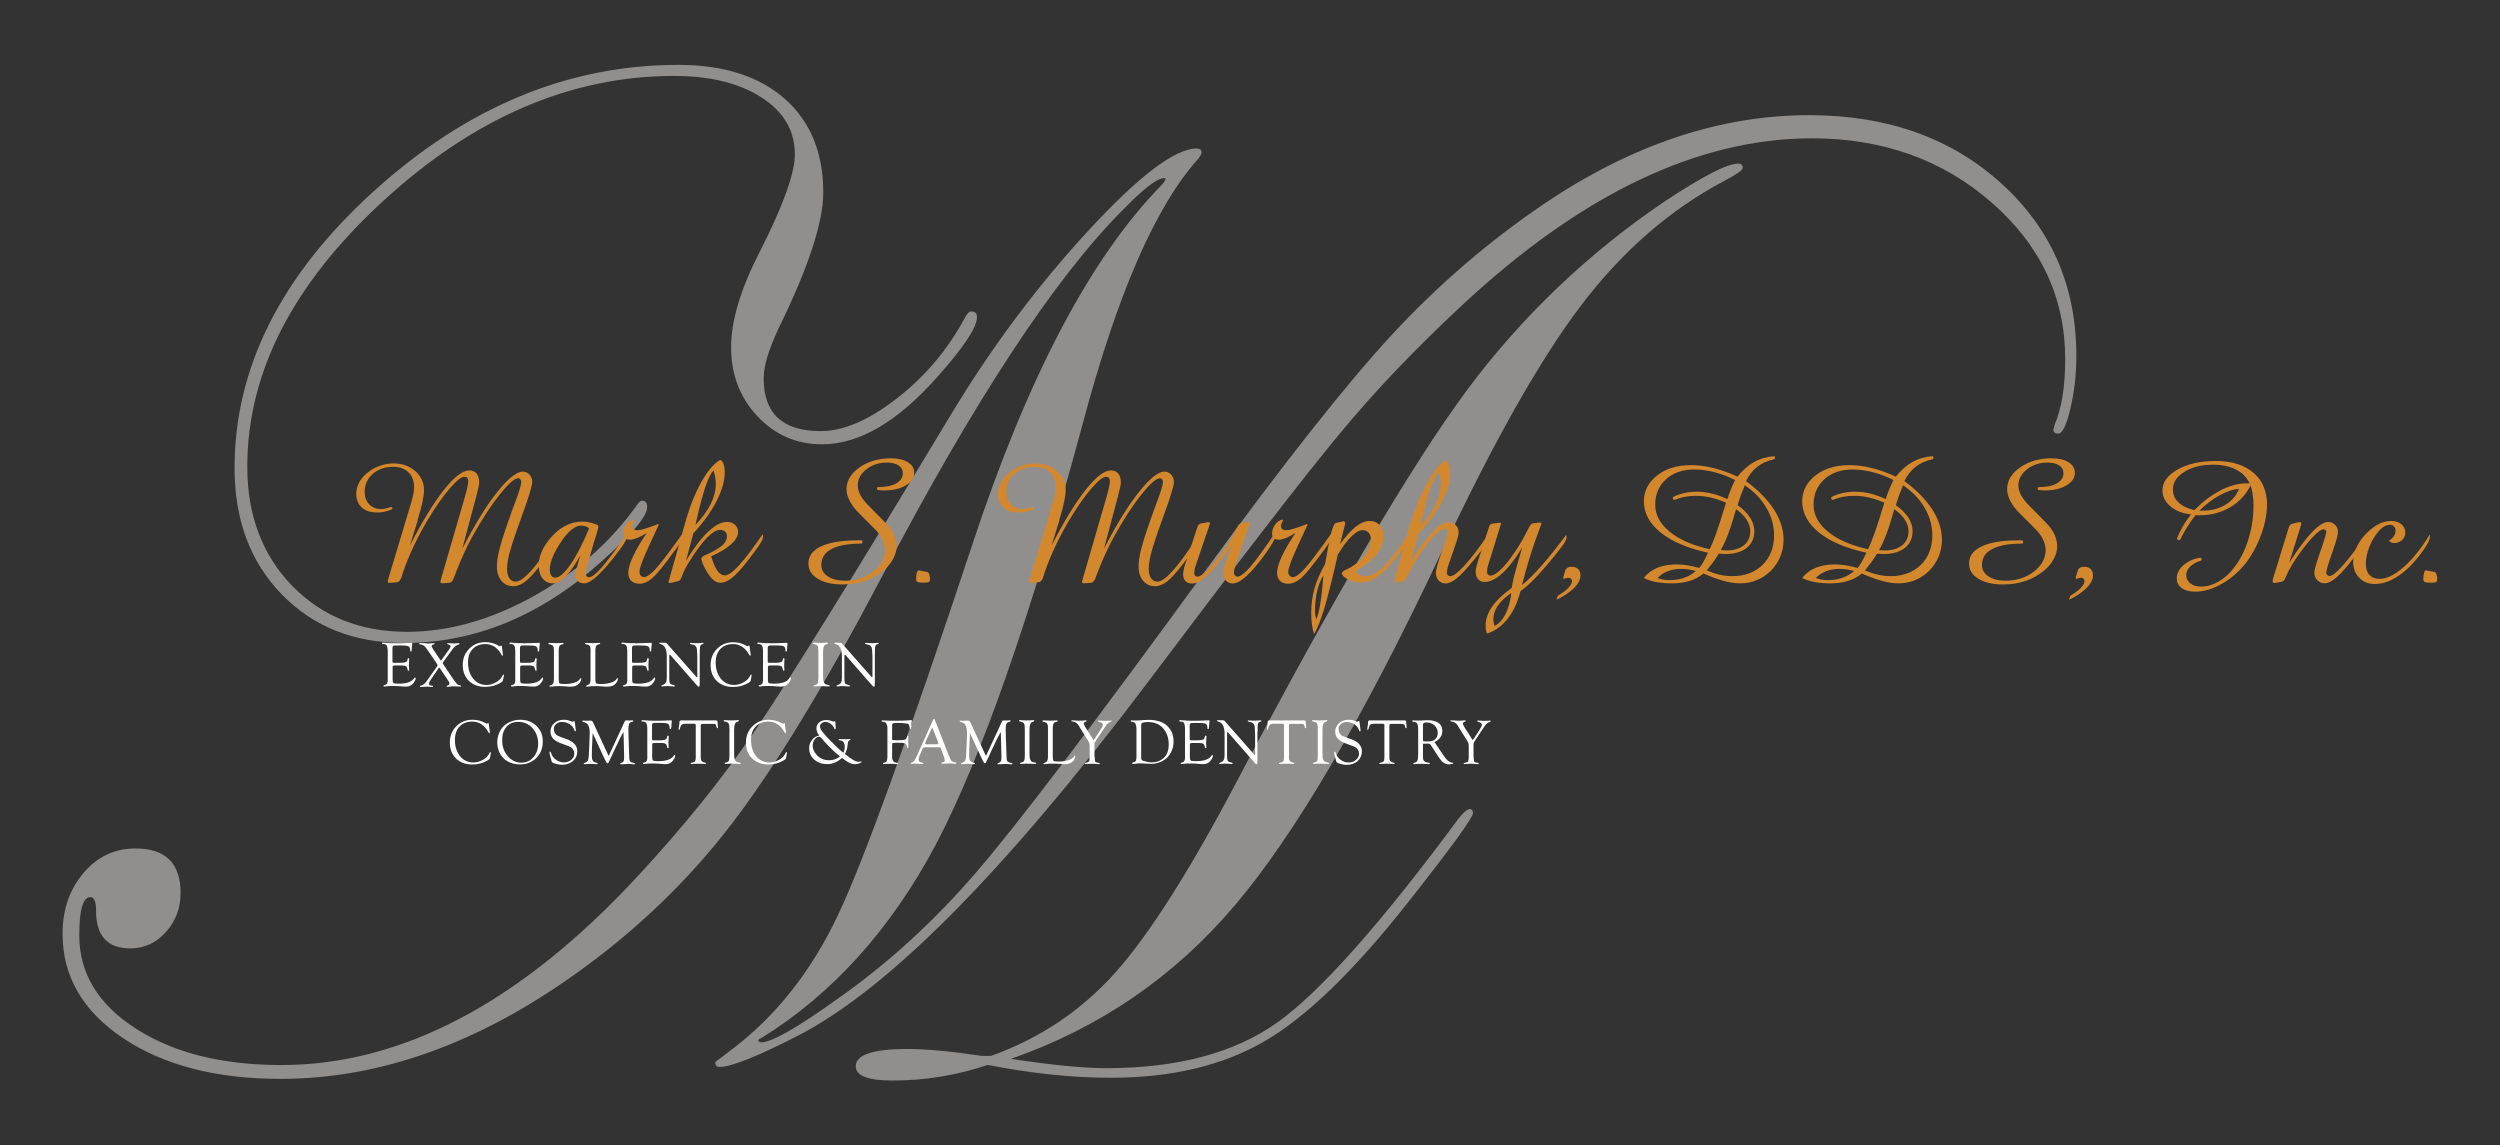 <?xml version="1.0" encoding="utf-8"?>
<!-- Generator: Adobe Illustrator 28.0.0, SVG Export Plug-In . SVG Version: 6.00 Build 0)  -->
<svg version="1.1" id="Layer_1" xmlns="http://www.w3.org/2000/svg" xmlns:xlink="http://www.w3.org/1999/xlink" x="0px" y="0px"
	 viewBox="0 0 270.93 124.14" style="enable-background:new 0 0 270.93 124.14;" xml:space="preserve">
<rect x="0" y="0" width="270.93" height="124.14" fill="#333333" stroke="none"/>
<style type="text/css">
	.st0{opacity:0.49;}
	.st1{fill:#F2EEEA;}
	.st2{fill:#FFFFFF;}
	.st3{fill:#D4882D;}
</style>
<g>
	<g class="st0">
		<path class="st1" d="M225.02,38.58c0,1.95-0.21,3.84-0.64,5.67c-0.43,1.83-0.87,2.74-1.32,2.74c-0.35,0-0.53-0.14-0.53-0.41
			c0.05-0.2,0.1-0.4,0.15-0.6c0.75-1.75,1.13-4.11,1.13-7.07c0-6.67-2.66-12.32-7.97-16.96c-5.31-4.64-11.8-6.96-19.47-6.96
			c-12.38,0-25.06,6.07-38.04,18.2c-5.11,4.76-9.52,9.4-13.23,13.92c-3.56,4.26-10.53,13.29-20.9,27.08
			c-15.34,20.31-27.92,33-37.74,38.06c-4.41,2.26-7.24,3.38-8.5,3.38c-0.3,0-0.45-0.18-0.45-0.53c0.05-0.05,0.58-0.45,1.58-1.2
			c4.91-3.66,8.82-8.58,11.73-14.75c2.71-5.67,7.57-19.08,14.59-40.25c5.97-18.05,12.78-30.99,20.45-38.82
			c0.3-0.3,0.45-0.55,0.45-0.75c-0.65-0.2-2.13,0.88-4.44,3.23c-7.47,7.42-16.25,20.75-26.33,40
			c-6.22,11.83-11.67,20.79-16.36,26.88c-4.69,6.09-10.27,11.44-16.74,16.05c-10.63,7.62-21.31,11.43-32.04,11.43
			c-6.97,0-12.65-1.47-17.04-4.4c-4.39-2.93-6.58-6.71-6.58-11.32c0-2.61,0.75-4.8,2.26-6.58c1.5-1.78,3.38-2.67,5.64-2.67
			c3.26,0,4.89,1.6,4.89,4.81c0,1.65-0.53,3.07-1.59,4.25c-1.06,1.18-2.35,1.77-3.86,1.77c-2.47,0-3.71-1.35-3.71-4.06
			c0-1-0.2-1.5-0.61-1.5c-0.81,0-1.21,1.38-1.21,4.14c0,4.11,2.04,7.48,6.13,10.11c4.09,2.63,9.34,3.95,15.77,3.95
			c13.1,0,25.94-6.79,38.54-20.38c5.07-5.46,9.36-10.79,12.87-15.98c3.51-5.19,10.51-16.48,21-33.87
			c4.42-7.37,9.4-14.06,14.94-20.08c5.54-6.02,9.5-9.02,11.85-9.02c0.35,0,0.53,0.15,0.53,0.45c-0.05,0.2-0.15,0.4-0.3,0.6
			c-4.66,5.12-8.87,14.77-12.63,28.96c-5.62,20.81-10.9,35.96-15.87,45.43c-4.91,9.23-11.23,16.22-18.95,20.99
			c-0.2,0.05-0.3,0.15-0.3,0.3c0.05,0.05,0.15,0.1,0.3,0.15c1.15,0,3.96-1.6,8.42-4.81c5.41-3.81,10.4-8.38,14.96-13.69
			s12.83-16.2,24.81-32.65c8.47-11.63,15.2-20.15,20.18-25.54c4.99-5.39,10.51-10.14,16.58-14.25c9.47-6.37,19.02-9.55,28.64-9.55
			c8.42,0,15.35,2.45,20.79,7.36C222.31,24.79,225.02,31.02,225.02,38.58 M105.88,34.36c0,1.11-1.43,3.27-4.29,6.48
			c-4.32,4.88-8.49,7.31-12.5,7.31c-2.76,0-5.1-1.01-7-3.04c-1.91-2.03-2.86-4.52-2.86-7.48c0-2.86,1.03-6.29,3.08-10.3
			c2.56-5.01,3.83-8.55,3.83-10.6c0-2.56-1.2-4.61-3.61-6.17c-2.41-1.55-5.57-2.33-9.48-2.33c-11.18,0-21.68,4.51-31.51,13.54
			c-9.82,9.02-14.74,18.62-14.74,28.8c0,5.26,1.62,9.56,4.85,12.9c3.24,3.33,7.39,5,12.46,5c4.51,0,9.09-1.29,13.73-3.87
			c4.64-2.58,8.39-5.9,11.25-9.96c0.2-0.25,0.35-0.38,0.45-0.38c0.4,0,0.6,0.23,0.6,0.68c0,1-1.61,2.93-4.82,5.79
			c-6.62,5.97-13.8,8.95-21.53,8.95c-5.42,0-9.83-1.75-13.25-5.26c-3.41-3.51-5.12-8.07-5.12-13.69c0-10.88,5.03-20.88,15.08-30
			C50.58,11.59,61.57,7.03,73.51,7.03c4.91,0,8.76,1.23,11.54,3.68c2.78,2.46,4.17,5.84,4.17,10.15c0,3.21-1.6,8.1-4.81,14.66
			c-1.1,2.31-1.65,4.14-1.65,5.49c0,3.81,2.06,5.71,6.18,5.71c2.46,0,5.21-1.18,8.25-3.54c3.04-2.36,5.49-5.25,7.34-8.68
			c0.25-0.5,0.5-0.75,0.75-0.75C105.68,33.76,105.88,33.96,105.88,34.36 M188.86,18.19c0,0.25-0.68,0.73-2.03,1.43
			c-5.86,3.11-11.01,7.59-15.47,13.46c-4.46,5.87-9.54,14.86-15.25,27c-8.32,17.65-15.75,30.33-22.3,38.05
			c-6.54,7.72-14.63,13.26-24.25,16.62c4.46,0.68,7.9,1.01,10.3,1.01c7.72,0,13.9-1.64,18.53-4.93c4.64-3.29,11.19-10.65,19.66-22.1
			c0.55-0.7,0.98-1.06,1.28-1.06c0.2,0.05,0.3,0.2,0.3,0.45c0,0.5-2.36,3.74-7.07,9.71c-5.77,7.33-10.92,12.32-15.46,14.98
			c-4.54,2.66-10.12,3.99-16.74,3.99c-4.11,0-8.55-0.46-13.32-1.39c-3.36,1.13-6.8,1.69-10.31,1.69c-2.66,0-3.99-0.51-3.99-1.54
			c0-1.25,1.85-1.88,5.56-1.88c2.06,0,4.76,0.25,8.12,0.75h0.98c5.31-1.9,9.81-4.93,13.5-9.06c3.68-4.14,8.11-11.12,13.27-20.94
			c10.48-19.9,18.77-33.99,24.89-42.26c5.92-7.92,13.01-14.69,21.28-20.3c4.16-2.76,6.84-4.14,8.05-4.14
			C188.7,17.74,188.86,17.89,188.86,18.19"/>
	</g>
	<g>
		<path class="st2" d="M42.53,70.23v1.38c0,0.11,0.01,0.17,0.03,0.19c0.02,0.02,0.08,0.03,0.18,0.03h0.53
			c0.24,0,0.43-0.01,0.57-0.04c0.12-0.03,0.2-0.06,0.24-0.1s0.07-0.14,0.1-0.29c0.01-0.06,0.04-0.08,0.09-0.08
			c0.04,0,0.07,0.03,0.07,0.09c0,0.02,0,0.04,0,0.08c-0.02,0.22-0.03,0.42-0.03,0.6c0,0.14,0.01,0.28,0.02,0.41
			c0,0.04,0.01,0.08,0.01,0.1c0,0.06-0.02,0.08-0.07,0.08c-0.05,0-0.08-0.02-0.09-0.07l-0.02-0.1c-0.03-0.15-0.08-0.26-0.16-0.31
			c-0.08-0.05-0.22-0.08-0.42-0.08h-0.75c-0.11,0-0.19,0.01-0.22,0.03s-0.06,0.07-0.06,0.14l0,0.11v1.26c0,0.19,0.03,0.32,0.1,0.36
			s0.25,0.07,0.53,0.07c0.89,0,1.47-0.2,1.72-0.61c0.03-0.04,0.05-0.06,0.08-0.06c0.04,0,0.06,0.03,0.06,0.09
			c0,0.15-0.08,0.32-0.25,0.53c-0.2,0.25-0.45,0.37-0.76,0.37c-0.07,0-0.15,0-0.27-0.01c-0.44-0.04-0.8-0.06-1.08-0.06
			c-0.4,0-0.68,0.01-0.84,0.04c-0.09,0.02-0.15,0.02-0.18,0.02c-0.07,0-0.11-0.02-0.11-0.07c0-0.04,0.03-0.06,0.09-0.08l0.13-0.04
			c0.16-0.04,0.25-0.21,0.25-0.48l0-0.22v-2.89c0-0.33-0.04-0.55-0.11-0.66c-0.07-0.11-0.21-0.17-0.42-0.17
			c-0.07,0-0.1-0.02-0.1-0.06c0-0.06,0.05-0.09,0.15-0.09c0.06,0,0.13,0.01,0.23,0.02c0.33,0.04,0.72,0.05,1.18,0.05
			c0.28,0,0.52,0,0.74-0.01l0.49-0.02c0.13,0,0.22-0.01,0.25-0.01c0.06-0.01,0.11-0.01,0.14-0.01c0.08,0,0.11,0.03,0.11,0.1
			c0,0.02,0,0.05-0.01,0.08s-0.02,0.12-0.03,0.27l-0.01,0.2c-0.01,0.13-0.02,0.21-0.03,0.25c-0.01,0.03-0.04,0.05-0.08,0.05
			c-0.04,0-0.07-0.03-0.07-0.1v-0.09c0-0.07-0.01-0.14-0.04-0.21c-0.04-0.1-0.13-0.17-0.26-0.21s-0.37-0.05-0.73-0.05h-0.54
			c-0.14,0-0.23,0.02-0.27,0.05S42.53,70.11,42.53,70.23z"/>
		<path class="st2" d="M48.06,72.02l0.88,1.32c0.22,0.34,0.4,0.58,0.54,0.74c0.09,0.1,0.21,0.16,0.38,0.19
			c0.08,0.02,0.12,0.04,0.12,0.08c0,0.04-0.03,0.06-0.09,0.06c-0.03,0-0.07,0-0.14-0.01c-0.1-0.01-0.27-0.02-0.51-0.02l-0.17,0
			l-0.44,0.04c-0.06,0.01-0.11,0.01-0.14,0.01c-0.06,0-0.09-0.02-0.09-0.06c0-0.04,0.04-0.07,0.12-0.09
			c0.13-0.03,0.19-0.11,0.19-0.21c0-0.07-0.04-0.16-0.12-0.28l-0.9-1.35c-0.04-0.06-0.07-0.09-0.09-0.09
			c-0.02,0-0.07,0.06-0.15,0.18c-0.2,0.31-0.32,0.48-0.35,0.52l-0.34,0.49c-0.17,0.24-0.26,0.42-0.26,0.54
			c-0.01,0.12,0.05,0.2,0.16,0.21l0.18,0.02c0.06,0.01,0.09,0.04,0.09,0.08c0,0.04-0.03,0.06-0.08,0.06c-0.04,0-0.08,0-0.14-0.01
			c-0.13-0.02-0.27-0.03-0.42-0.03c-0.17,0-0.35,0.01-0.55,0.03c-0.06,0.01-0.11,0.01-0.13,0.01c-0.07,0-0.11-0.02-0.12-0.06
			c0-0.04,0.03-0.06,0.09-0.08c0.15-0.04,0.28-0.1,0.37-0.17s0.21-0.21,0.35-0.41c0.14-0.2,0.26-0.36,0.35-0.5
			c0.29-0.39,0.46-0.63,0.52-0.72c0.08-0.13,0.14-0.2,0.16-0.23c0.06-0.09,0.09-0.15,0.09-0.18c0-0.03-0.02-0.08-0.06-0.14
			l-0.07-0.11l-0.75-1.11c-0.26-0.39-0.44-0.63-0.55-0.72c-0.11-0.1-0.25-0.16-0.43-0.18c-0.09-0.01-0.14-0.04-0.14-0.08
			c0-0.04,0.04-0.07,0.12-0.07c0.17,0,0.42,0.01,0.76,0.04c0.07,0.01,0.13,0.01,0.17,0.01c0.03,0,0.15-0.01,0.38-0.03
			c0.04,0,0.09-0.01,0.13-0.01c0.07,0,0.11,0.02,0.11,0.07c0,0.04-0.04,0.06-0.11,0.07c-0.13,0.02-0.19,0.08-0.19,0.19
			c0,0.07,0.05,0.18,0.15,0.33l0.8,1.2c0.01,0.02,0.03,0.03,0.04,0.03c0.01,0,0.04-0.03,0.08-0.08l0.71-1l0.12-0.15
			c0.08-0.11,0.13-0.21,0.13-0.29c0-0.11-0.05-0.17-0.15-0.2l-0.12-0.03c-0.06-0.02-0.09-0.05-0.09-0.09c0-0.04,0.02-0.05,0.08-0.05
			c0.03,0,0.08,0,0.13,0.01c0.1,0.01,0.27,0.02,0.51,0.02c0.13,0,0.25-0.01,0.37-0.02c0.07-0.01,0.12-0.01,0.16-0.01
			c0.06,0,0.09,0.02,0.09,0.05c0,0.04-0.03,0.08-0.09,0.1l-0.17,0.06c-0.16,0.06-0.35,0.23-0.55,0.51l-0.9,1.25
			c-0.07,0.1-0.1,0.16-0.1,0.2c0,0.03,0.01,0.07,0.04,0.1L48.06,72.02z"/>
		<path class="st2" d="M54.39,70.09l0.11,0.82L54.51,71l-0.01,0.03c-0.01,0.02-0.03,0.03-0.05,0.03c-0.03,0-0.07-0.04-0.12-0.14
			c-0.43-0.75-1-1.12-1.73-1.12c-0.58,0-1.04,0.18-1.38,0.54c-0.34,0.36-0.5,0.84-0.5,1.46c0,0.71,0.19,1.29,0.56,1.75
			c0.37,0.45,0.85,0.68,1.44,0.68c0.34,0,0.68-0.09,1.01-0.28c0.33-0.18,0.56-0.4,0.69-0.66c0.06-0.12,0.1-0.18,0.14-0.19
			c0.04,0,0.05,0.02,0.05,0.07l0,0.04l-0.01,0.08L54.5,73.7l-0.01,0.06c-0.01,0.06-0.06,0.12-0.16,0.18
			c-0.53,0.34-1.11,0.5-1.74,0.5c-0.73,0-1.33-0.22-1.77-0.65s-0.67-1.01-0.67-1.72c0-0.71,0.23-1.3,0.7-1.77
			c0.46-0.47,1.05-0.71,1.75-0.71c0.48,0,0.92,0.11,1.33,0.32L54.05,70l0.05,0.02l0.06,0.02c0.01,0,0.03-0.01,0.05-0.03
			c0.05-0.04,0.08-0.05,0.1-0.05C54.35,69.96,54.38,70.01,54.39,70.09z"/>
		<path class="st2" d="M56.35,70.23v1.38c0,0.11,0.01,0.17,0.03,0.19c0.02,0.02,0.08,0.03,0.18,0.03h0.53
			c0.24,0,0.43-0.01,0.57-0.04c0.12-0.03,0.2-0.06,0.24-0.1s0.07-0.14,0.1-0.29c0.01-0.06,0.04-0.08,0.09-0.08
			c0.04,0,0.07,0.03,0.07,0.09c0,0.02,0,0.04,0,0.08c-0.02,0.22-0.03,0.42-0.03,0.6c0,0.14,0.01,0.28,0.02,0.41
			c0,0.04,0.01,0.08,0.01,0.1c0,0.06-0.02,0.08-0.07,0.08c-0.05,0-0.08-0.02-0.09-0.07l-0.02-0.1c-0.03-0.15-0.08-0.26-0.16-0.31
			c-0.08-0.05-0.22-0.08-0.42-0.08h-0.75c-0.11,0-0.19,0.01-0.22,0.03s-0.06,0.07-0.06,0.14l0,0.11v1.26c0,0.19,0.03,0.32,0.1,0.36
			s0.25,0.07,0.53,0.07c0.89,0,1.47-0.2,1.72-0.61c0.03-0.04,0.05-0.06,0.08-0.06c0.04,0,0.06,0.03,0.06,0.09
			c0,0.15-0.08,0.32-0.25,0.53c-0.2,0.25-0.45,0.37-0.76,0.37c-0.07,0-0.15,0-0.27-0.01c-0.44-0.04-0.8-0.06-1.08-0.06
			c-0.4,0-0.68,0.01-0.84,0.04c-0.09,0.02-0.15,0.02-0.18,0.02c-0.07,0-0.11-0.02-0.11-0.07c0-0.04,0.03-0.06,0.09-0.08l0.13-0.04
			c0.16-0.04,0.25-0.21,0.25-0.48l0-0.22v-2.89c0-0.33-0.04-0.55-0.11-0.66c-0.07-0.11-0.21-0.17-0.42-0.17
			c-0.07,0-0.1-0.02-0.1-0.06c0-0.06,0.05-0.09,0.15-0.09c0.06,0,0.13,0.01,0.23,0.02c0.33,0.04,0.72,0.05,1.18,0.05
			c0.28,0,0.52,0,0.74-0.01l0.49-0.02c0.13,0,0.22-0.01,0.25-0.01c0.06-0.01,0.11-0.01,0.14-0.01c0.08,0,0.11,0.03,0.11,0.1
			c0,0.02,0,0.05-0.01,0.08s-0.02,0.12-0.03,0.27l-0.01,0.2c-0.01,0.13-0.02,0.21-0.03,0.25c-0.01,0.03-0.04,0.05-0.08,0.05
			c-0.04,0-0.07-0.03-0.07-0.1v-0.09c0-0.07-0.01-0.14-0.04-0.21c-0.04-0.1-0.13-0.17-0.26-0.21s-0.37-0.05-0.73-0.05h-0.54
			c-0.14,0-0.23,0.02-0.27,0.05S56.35,70.11,56.35,70.23z"/>
		<path class="st2" d="M60.55,73.44l0,0.12c0,0.27,0.03,0.44,0.08,0.49c0.05,0.05,0.22,0.08,0.51,0.08c0.43,0,0.8-0.05,1.11-0.15
			c0.31-0.1,0.51-0.24,0.6-0.4c0.03-0.06,0.06-0.09,0.1-0.09c0.04,0,0.05,0.02,0.05,0.07c-0.01,0.15-0.08,0.31-0.22,0.49
			c-0.2,0.25-0.51,0.37-0.95,0.37c-0.07,0-0.16,0-0.25-0.01l-0.37-0.03c-0.22-0.02-0.45-0.02-0.69-0.02c-0.28,0-0.52,0.01-0.7,0.04
			c-0.08,0.01-0.14,0.02-0.19,0.02c-0.06,0-0.09-0.02-0.09-0.06c0-0.04,0.03-0.06,0.09-0.08c0.16-0.05,0.26-0.12,0.32-0.21
			c0.05-0.09,0.08-0.25,0.08-0.47l0-0.16v-3.06c0-0.3-0.12-0.48-0.37-0.53l-0.15-0.03c-0.05-0.01-0.08-0.03-0.08-0.07
			c0-0.05,0.04-0.08,0.12-0.08c0.05,0,0.12,0,0.21,0.01c0.15,0.01,0.33,0.02,0.52,0.02c0.21,0,0.4-0.01,0.57-0.02
			c0.09,0,0.14-0.01,0.15-0.01c0.05,0,0.08,0.02,0.08,0.05c0,0.05-0.03,0.08-0.1,0.1l-0.12,0.03c-0.21,0.05-0.31,0.25-0.31,0.61
			V73.44z"/>
		<path class="st2" d="M64.52,73.44l0,0.12c0,0.27,0.03,0.44,0.08,0.49c0.05,0.05,0.22,0.08,0.51,0.08c0.43,0,0.8-0.05,1.11-0.15
			c0.31-0.1,0.51-0.24,0.6-0.4c0.03-0.06,0.06-0.09,0.1-0.09c0.04,0,0.05,0.02,0.05,0.07c-0.01,0.15-0.08,0.31-0.22,0.49
			c-0.2,0.25-0.51,0.37-0.95,0.37c-0.07,0-0.16,0-0.25-0.01l-0.37-0.03c-0.22-0.02-0.45-0.02-0.69-0.02c-0.28,0-0.52,0.01-0.7,0.04
			c-0.08,0.01-0.14,0.02-0.19,0.02c-0.06,0-0.09-0.02-0.09-0.06c0-0.04,0.03-0.06,0.09-0.08c0.16-0.05,0.26-0.12,0.32-0.21
			c0.05-0.09,0.08-0.25,0.08-0.47l0-0.16v-3.06c0-0.3-0.12-0.48-0.37-0.53l-0.15-0.03c-0.05-0.01-0.08-0.03-0.08-0.07
			c0-0.05,0.04-0.08,0.12-0.08c0.05,0,0.12,0,0.21,0.01c0.15,0.01,0.33,0.02,0.52,0.02c0.21,0,0.4-0.01,0.57-0.02
			c0.09,0,0.14-0.01,0.15-0.01c0.05,0,0.08,0.02,0.08,0.05c0,0.05-0.03,0.08-0.1,0.1l-0.12,0.03c-0.21,0.05-0.31,0.25-0.31,0.61
			V73.44z"/>
		<path class="st2" d="M68.49,70.23v1.38c0,0.11,0.01,0.17,0.03,0.19c0.02,0.02,0.08,0.03,0.18,0.03h0.53
			c0.24,0,0.43-0.01,0.57-0.04c0.12-0.03,0.2-0.06,0.24-0.1s0.07-0.14,0.1-0.29c0.01-0.06,0.04-0.08,0.09-0.08
			c0.04,0,0.07,0.03,0.07,0.09c0,0.02,0,0.04,0,0.08c-0.02,0.22-0.03,0.42-0.03,0.6c0,0.14,0.01,0.28,0.02,0.41
			c0,0.04,0.01,0.08,0.01,0.1c0,0.06-0.02,0.08-0.07,0.08c-0.05,0-0.08-0.02-0.09-0.07l-0.02-0.1c-0.03-0.15-0.08-0.26-0.16-0.31
			c-0.08-0.05-0.22-0.08-0.42-0.08h-0.75c-0.11,0-0.19,0.01-0.22,0.03s-0.06,0.07-0.06,0.14l0,0.11v1.26c0,0.19,0.03,0.32,0.1,0.36
			s0.25,0.07,0.53,0.07c0.89,0,1.47-0.2,1.72-0.61c0.03-0.04,0.05-0.06,0.08-0.06c0.04,0,0.06,0.03,0.06,0.09
			c0,0.15-0.08,0.32-0.25,0.53c-0.2,0.25-0.45,0.37-0.76,0.37c-0.07,0-0.15,0-0.27-0.01c-0.44-0.04-0.8-0.06-1.08-0.06
			c-0.4,0-0.68,0.01-0.84,0.04c-0.09,0.02-0.15,0.02-0.18,0.02c-0.07,0-0.11-0.02-0.11-0.07c0-0.04,0.03-0.06,0.09-0.08l0.13-0.04
			c0.16-0.04,0.25-0.21,0.25-0.48l0-0.22v-2.89c0-0.33-0.04-0.55-0.11-0.66c-0.07-0.11-0.21-0.17-0.42-0.17
			c-0.07,0-0.1-0.02-0.1-0.06c0-0.06,0.05-0.09,0.15-0.09c0.06,0,0.13,0.01,0.23,0.02c0.33,0.04,0.72,0.05,1.18,0.05
			c0.28,0,0.52,0,0.74-0.01l0.49-0.02c0.13,0,0.22-0.01,0.25-0.01c0.06-0.01,0.11-0.01,0.14-0.01c0.08,0,0.11,0.03,0.11,0.1
			c0,0.02,0,0.05-0.01,0.08s-0.02,0.12-0.03,0.27l-0.01,0.2c-0.01,0.13-0.02,0.21-0.03,0.25c-0.01,0.03-0.04,0.05-0.08,0.05
			c-0.04,0-0.07-0.03-0.07-0.1v-0.09c0-0.07-0.01-0.14-0.04-0.21c-0.04-0.1-0.13-0.17-0.26-0.21s-0.37-0.05-0.73-0.05h-0.54
			c-0.14,0-0.23,0.02-0.27,0.05S68.49,70.11,68.49,70.23z"/>
		<path class="st2" d="M75.83,71.01v2.86c0,0.26-0.01,0.41-0.02,0.47s-0.04,0.08-0.1,0.08c-0.03,0-0.06-0.01-0.08-0.03l-0.08-0.09
			l-2.88-3.29l-0.03-0.04c-0.01-0.01-0.03-0.02-0.05-0.02c-0.04,0-0.06,0.05-0.06,0.15v2.32l0,0.14l0.01,0.24
			c0.02,0.15,0.05,0.25,0.12,0.31c0.06,0.06,0.18,0.1,0.36,0.13c0.08,0.01,0.11,0.04,0.11,0.09c0,0.04-0.02,0.07-0.07,0.07
			c-0.03,0-0.07,0-0.1-0.01c-0.02,0-0.12-0.01-0.3-0.02l-0.35-0.02l-0.16,0.01c-0.09,0-0.17,0-0.25,0.02
			c-0.06,0.01-0.1,0.01-0.13,0.01c-0.06,0-0.09-0.02-0.1-0.06c0-0.03,0.03-0.06,0.1-0.08c0.19-0.07,0.32-0.15,0.39-0.27
			c0.07-0.11,0.1-0.29,0.1-0.54v-2.33c0-0.39-0.06-0.71-0.19-0.93s-0.31-0.36-0.54-0.39c-0.06-0.01-0.09-0.04-0.09-0.08
			c0-0.04,0.02-0.06,0.08-0.06c0.01,0,0.03,0,0.05,0l0.14,0l0.23,0.01l0.05,0c0.05,0,0.1,0,0.13,0c0.06,0,0.11,0.03,0.17,0.1
			l3.14,3.56c0.05,0.06,0.08,0.08,0.1,0.08c0.02,0,0.04-0.02,0.04-0.06v-1.69l0-0.46l-0.04-0.79c-0.02-0.19-0.08-0.33-0.17-0.41
			c-0.09-0.08-0.25-0.14-0.49-0.18c-0.07-0.01-0.1-0.04-0.1-0.08c0-0.04,0.03-0.06,0.1-0.06c0.03,0,0.08,0,0.14,0.01
			c0.16,0.02,0.37,0.02,0.63,0.02c0.14,0,0.25-0.01,0.34-0.02c0.07-0.01,0.13-0.02,0.17-0.02c0.06,0,0.09,0.02,0.1,0.07
			c0,0.03-0.02,0.05-0.07,0.06c-0.14,0.04-0.23,0.09-0.27,0.17c-0.04,0.08-0.07,0.23-0.07,0.45v0.37L75.83,71.01z"/>
		<path class="st2" d="M81.24,70.09l0.11,0.82L81.35,71l-0.01,0.03c-0.01,0.02-0.03,0.03-0.05,0.03c-0.03,0-0.07-0.04-0.12-0.14
			c-0.43-0.75-1-1.12-1.73-1.12c-0.58,0-1.04,0.18-1.38,0.54c-0.34,0.36-0.5,0.84-0.5,1.46c0,0.71,0.19,1.29,0.56,1.75
			c0.37,0.45,0.85,0.68,1.44,0.68c0.34,0,0.68-0.09,1.01-0.28c0.33-0.18,0.56-0.4,0.69-0.66c0.06-0.12,0.1-0.18,0.14-0.19
			c0.04,0,0.05,0.02,0.05,0.07l0,0.04l-0.01,0.08l-0.08,0.42l-0.01,0.06c-0.01,0.06-0.06,0.12-0.16,0.18
			c-0.53,0.34-1.11,0.5-1.74,0.5c-0.73,0-1.33-0.22-1.77-0.65s-0.67-1.01-0.67-1.72c0-0.71,0.23-1.3,0.7-1.77
			c0.46-0.47,1.05-0.71,1.75-0.71c0.48,0,0.92,0.11,1.33,0.32L80.9,70l0.05,0.02l0.06,0.02c0.01,0,0.03-0.01,0.05-0.03
			c0.05-0.04,0.08-0.05,0.1-0.05C81.2,69.96,81.22,70.01,81.24,70.09z"/>
		<path class="st2" d="M83.2,70.23v1.38c0,0.11,0.01,0.17,0.03,0.19c0.02,0.02,0.08,0.03,0.18,0.03h0.53c0.24,0,0.43-0.01,0.57-0.04
			c0.12-0.03,0.2-0.06,0.24-0.1s0.07-0.14,0.1-0.29c0.01-0.06,0.04-0.08,0.09-0.08c0.04,0,0.07,0.03,0.07,0.09c0,0.02,0,0.04,0,0.08
			c-0.02,0.22-0.03,0.42-0.03,0.6c0,0.14,0.01,0.28,0.02,0.41c0,0.04,0.01,0.08,0.01,0.1c0,0.06-0.02,0.08-0.07,0.08
			c-0.05,0-0.08-0.02-0.09-0.07l-0.02-0.1c-0.03-0.15-0.08-0.26-0.16-0.31c-0.08-0.05-0.22-0.08-0.42-0.08h-0.75
			c-0.11,0-0.19,0.01-0.22,0.03s-0.06,0.07-0.06,0.14l0,0.11v1.26c0,0.19,0.03,0.32,0.1,0.36s0.25,0.07,0.53,0.07
			c0.89,0,1.47-0.2,1.72-0.61c0.03-0.04,0.05-0.06,0.08-0.06c0.04,0,0.06,0.03,0.06,0.09c0,0.15-0.08,0.32-0.25,0.53
			c-0.2,0.25-0.45,0.37-0.76,0.37c-0.07,0-0.15,0-0.27-0.01c-0.44-0.04-0.8-0.06-1.08-0.06c-0.4,0-0.68,0.01-0.84,0.04
			c-0.09,0.02-0.15,0.02-0.18,0.02c-0.07,0-0.11-0.02-0.11-0.07c0-0.04,0.03-0.06,0.09-0.08l0.13-0.04
			c0.16-0.04,0.25-0.21,0.25-0.48l0-0.22v-2.89c0-0.33-0.04-0.55-0.11-0.66c-0.07-0.11-0.21-0.17-0.42-0.17
			c-0.07,0-0.1-0.02-0.1-0.06c0-0.06,0.05-0.09,0.15-0.09c0.06,0,0.13,0.01,0.23,0.02c0.33,0.04,0.72,0.05,1.18,0.05
			c0.28,0,0.52,0,0.74-0.01l0.49-0.02c0.13,0,0.22-0.01,0.25-0.01c0.06-0.01,0.11-0.01,0.14-0.01c0.08,0,0.11,0.03,0.11,0.1
			c0,0.02,0,0.05-0.01,0.08s-0.02,0.12-0.03,0.27l-0.01,0.2c-0.01,0.13-0.02,0.21-0.03,0.25c-0.01,0.03-0.04,0.05-0.08,0.05
			c-0.04,0-0.07-0.03-0.07-0.1v-0.09c0-0.07-0.01-0.14-0.04-0.21c-0.04-0.1-0.13-0.17-0.26-0.21s-0.37-0.05-0.73-0.05h-0.54
			c-0.14,0-0.23,0.02-0.27,0.05S83.2,70.11,83.2,70.23z"/>
		<path class="st2" d="M89.2,70.69v2.56c0,0.32,0.02,0.53,0.06,0.63c0.05,0.12,0.1,0.2,0.17,0.25c0.07,0.05,0.17,0.08,0.32,0.1
			c0.11,0.02,0.17,0.04,0.17,0.08c0,0.05-0.04,0.08-0.11,0.08c-0.03,0-0.08,0-0.13-0.01c-0.07-0.01-0.19-0.01-0.36-0.01l-0.5-0.01
			l-0.4,0.02c-0.07,0.01-0.12,0.01-0.16,0.01c-0.06,0-0.09-0.02-0.09-0.07c0-0.04,0.04-0.07,0.11-0.08
			c0.17-0.03,0.28-0.09,0.33-0.18c0.05-0.09,0.08-0.28,0.08-0.57v-2.93c0-0.28-0.03-0.47-0.1-0.57c-0.06-0.1-0.2-0.16-0.42-0.2
			c-0.07-0.01-0.11-0.04-0.11-0.08c0-0.05,0.03-0.07,0.1-0.07c0.02,0,0.04,0,0.06,0c0.17,0.02,0.39,0.03,0.66,0.03
			c0.17,0,0.31,0,0.43-0.01l0.23-0.02c0.04,0,0.07,0,0.09,0c0.06,0,0.09,0.02,0.09,0.06c0,0.04-0.03,0.07-0.09,0.09l-0.18,0.07
			C89.28,69.94,89.2,70.21,89.2,70.69z"/>
		<path class="st2" d="M94.81,71.01v2.86c0,0.26-0.01,0.41-0.02,0.47s-0.04,0.08-0.1,0.08c-0.03,0-0.06-0.01-0.08-0.03l-0.08-0.09
			l-2.88-3.29l-0.03-0.04c-0.01-0.01-0.03-0.02-0.05-0.02c-0.04,0-0.06,0.05-0.06,0.15v2.32l0,0.14l0.01,0.24
			c0.02,0.15,0.05,0.25,0.12,0.31c0.06,0.06,0.18,0.1,0.36,0.13c0.08,0.01,0.11,0.04,0.11,0.09c0,0.04-0.02,0.07-0.07,0.07
			c-0.03,0-0.07,0-0.1-0.01c-0.02,0-0.12-0.01-0.3-0.02l-0.35-0.02l-0.16,0.01c-0.09,0-0.17,0-0.25,0.02
			c-0.06,0.01-0.1,0.01-0.13,0.01c-0.06,0-0.09-0.02-0.1-0.06c0-0.03,0.03-0.06,0.1-0.08c0.19-0.07,0.32-0.15,0.39-0.27
			c0.07-0.11,0.1-0.29,0.1-0.54v-2.33c0-0.39-0.06-0.71-0.19-0.93s-0.31-0.36-0.54-0.39c-0.06-0.01-0.09-0.04-0.09-0.08
			c0-0.04,0.02-0.06,0.08-0.06c0.01,0,0.03,0,0.05,0l0.14,0l0.23,0.01l0.05,0c0.05,0,0.1,0,0.13,0c0.06,0,0.11,0.03,0.17,0.1
			l3.14,3.56c0.05,0.06,0.08,0.08,0.1,0.08c0.02,0,0.04-0.02,0.04-0.06v-1.69l0-0.46l-0.04-0.79c-0.02-0.19-0.08-0.33-0.17-0.41
			c-0.09-0.08-0.25-0.14-0.49-0.18c-0.07-0.01-0.1-0.04-0.1-0.08c0-0.04,0.03-0.06,0.1-0.06c0.03,0,0.08,0,0.14,0.01
			c0.16,0.02,0.37,0.02,0.63,0.02c0.14,0,0.25-0.01,0.34-0.02c0.07-0.01,0.13-0.02,0.17-0.02c0.06,0,0.09,0.02,0.1,0.07
			c0,0.03-0.02,0.05-0.07,0.06c-0.14,0.04-0.23,0.09-0.27,0.17c-0.04,0.08-0.07,0.23-0.07,0.45v0.37L94.81,71.01z"/>
	</g>
	<g>
		<path class="st2" d="M52.97,78.49l0.11,0.82l0.01,0.09l-0.01,0.03c-0.01,0.02-0.03,0.03-0.05,0.03c-0.03,0-0.07-0.04-0.12-0.14
			c-0.43-0.75-1-1.12-1.73-1.12c-0.58,0-1.04,0.18-1.38,0.54c-0.34,0.36-0.5,0.84-0.5,1.46c0,0.71,0.19,1.29,0.56,1.75
			c0.37,0.45,0.85,0.68,1.44,0.68c0.34,0,0.68-0.09,1.01-0.27c0.33-0.18,0.56-0.41,0.69-0.67c0.06-0.12,0.1-0.18,0.14-0.19
			c0.04,0,0.05,0.02,0.05,0.07l0,0.04l-0.01,0.08l-0.08,0.42l-0.01,0.06c-0.01,0.06-0.06,0.12-0.16,0.18
			c-0.53,0.34-1.11,0.5-1.74,0.5c-0.73,0-1.33-0.22-1.77-0.65s-0.67-1.01-0.67-1.72c0-0.71,0.23-1.3,0.7-1.77
			c0.46-0.47,1.05-0.71,1.75-0.71c0.48,0,0.92,0.11,1.33,0.32l0.14,0.07l0.05,0.02l0.06,0.02c0.01,0,0.03-0.01,0.05-0.03
			c0.05-0.04,0.08-0.05,0.1-0.05C52.94,78.36,52.96,78.41,52.97,78.49z"/>
		<path class="st2" d="M56.37,78c0.71,0,1.3,0.22,1.76,0.66c0.46,0.44,0.69,1,0.69,1.69c0,0.73-0.23,1.33-0.69,1.79
			s-1.05,0.7-1.77,0.7c-0.74,0-1.33-0.22-1.79-0.67c-0.45-0.45-0.68-1.03-0.68-1.75c0-0.31,0.06-0.63,0.18-0.93
			c0.12-0.31,0.28-0.57,0.48-0.77c0.21-0.22,0.49-0.39,0.81-0.52S56.03,78,56.37,78z M56.15,78.23c-0.53,0-0.95,0.18-1.26,0.53
			c-0.31,0.36-0.47,0.84-0.47,1.44c0,0.69,0.2,1.27,0.6,1.74s0.89,0.71,1.47,0.71c0.53,0,0.97-0.19,1.31-0.58s0.52-0.88,0.52-1.47
			c0-0.68-0.21-1.25-0.62-1.7C57.28,78.45,56.77,78.23,56.15,78.23z"/>
		<path class="st2" d="M61.12,78c0.24,0,0.45,0.04,0.62,0.11l0.24,0.1c0.02,0.01,0.04,0.01,0.06,0.01c0.03,0,0.05-0.01,0.08-0.03
			l0.05-0.04c0.01-0.01,0.02-0.01,0.04-0.01c0.06,0,0.09,0.05,0.09,0.17c0,0.04,0.01,0.15,0.04,0.35L62.39,79
			c0.01,0.08,0.02,0.12,0.02,0.14c0,0.07-0.02,0.11-0.07,0.11c-0.04,0-0.07-0.05-0.11-0.16c-0.08-0.25-0.25-0.45-0.5-0.61
			c-0.25-0.16-0.53-0.24-0.84-0.24c-0.25,0-0.45,0.07-0.62,0.22c-0.16,0.14-0.25,0.33-0.25,0.54c0,0.19,0.05,0.36,0.16,0.5
			c0.09,0.12,0.19,0.21,0.31,0.26c0.11,0.06,0.38,0.15,0.81,0.3c0.84,0.28,1.26,0.73,1.26,1.36c0,0.43-0.15,0.77-0.46,1.05
			c-0.31,0.27-0.71,0.41-1.19,0.41c-0.18,0-0.37-0.03-0.58-0.08c-0.21-0.05-0.36-0.11-0.46-0.17c-0.04-0.03-0.07-0.06-0.08-0.09
			c-0.01-0.03-0.03-0.11-0.06-0.24c0-0.02-0.03-0.12-0.09-0.31c-0.06-0.21-0.09-0.35-0.09-0.44c0-0.07,0.02-0.1,0.07-0.1
			c0.04,0,0.08,0.06,0.11,0.17c0.08,0.28,0.25,0.52,0.52,0.71c0.26,0.19,0.55,0.29,0.86,0.29c0.31,0,0.58-0.09,0.8-0.28
			c0.22-0.18,0.33-0.41,0.33-0.67c0-0.25-0.1-0.47-0.3-0.64c-0.1-0.09-0.4-0.22-0.89-0.38c-0.5-0.17-0.86-0.36-1.07-0.57
			c-0.21-0.21-0.32-0.48-0.32-0.81c0-0.37,0.14-0.67,0.41-0.9C60.33,78.12,60.69,78,61.12,78z"/>
		<path class="st2" d="M67.57,79.32c-0.19,0.34-0.32,0.57-0.39,0.71l-0.3,0.65l-0.35,0.72c-0.02,0.04-0.11,0.25-0.29,0.64
			c-0.07,0.16-0.13,0.29-0.19,0.39c-0.03,0.06-0.05,0.1-0.06,0.13c-0.04,0.11-0.09,0.16-0.15,0.16c-0.05,0-0.11-0.06-0.16-0.17
			c-0.01-0.02-0.04-0.08-0.1-0.19l-0.07-0.14l-1.28-2.77l-0.08,1.69c-0.01,0.14-0.01,0.42-0.01,0.83c0,0.4,0.14,0.62,0.42,0.67
			c0.14,0.02,0.21,0.06,0.21,0.1c0,0.05-0.03,0.08-0.1,0.08c-0.04,0-0.08,0-0.13-0.01c-0.25-0.02-0.45-0.03-0.59-0.03
			c-0.17,0-0.33,0.01-0.48,0.03c-0.05,0.01-0.08,0.01-0.11,0.01c-0.07,0-0.1-0.03-0.1-0.07c0-0.04,0.03-0.06,0.08-0.07
			c0.17-0.04,0.28-0.12,0.35-0.23s0.11-0.31,0.12-0.6l0.05-0.99c0.03-0.72,0.05-1.17,0.05-1.36c0-0.41-0.05-0.71-0.16-0.9
			c-0.11-0.19-0.29-0.31-0.54-0.36c-0.07-0.01-0.1-0.04-0.1-0.08c0-0.05,0.03-0.07,0.09-0.07c0.02,0,0.06,0,0.11,0.01
			c0.03,0,0.11,0.01,0.23,0.01c0.19,0,0.31,0,0.36-0.01c0.05-0.01,0.09-0.01,0.13-0.01c0.1,0,0.18,0.07,0.25,0.22l0.04,0.08
			l1.42,3.07l0.17,0.35c0.02,0.06,0.04,0.09,0.05,0.09c0.01,0,0.03-0.02,0.05-0.07l0.04-0.09l0.03-0.07l1.6-3.44
			c0.03-0.07,0.06-0.12,0.08-0.13c0.02-0.02,0.05-0.03,0.09-0.03c0.02,0,0.07,0,0.15,0.01c0.03,0,0.07,0,0.11,0
			c0.14,0,0.26,0,0.35-0.01c0.04,0,0.07,0,0.1-0.01c0.05,0,0.07,0.02,0.07,0.07c0,0.04-0.02,0.07-0.07,0.08l-0.15,0.04
			c-0.12,0.03-0.2,0.1-0.24,0.21c-0.05,0.12-0.07,0.3-0.07,0.57l0.02,0.83l0.06,1.86l0.02,0.43c0,0.17,0.03,0.3,0.1,0.37
			s0.18,0.13,0.35,0.15c0.12,0.02,0.18,0.05,0.18,0.09c0,0.04-0.04,0.07-0.13,0.07c-0.03,0-0.05,0-0.09,0l-0.27-0.03
			c-0.09-0.01-0.18-0.01-0.29-0.01c-0.07,0-0.18,0-0.33,0.02c-0.24,0.01-0.37,0.02-0.41,0.02c-0.07,0-0.1-0.02-0.1-0.06
			c0-0.04,0.03-0.06,0.09-0.08c0.13-0.04,0.22-0.1,0.27-0.18s0.07-0.23,0.07-0.43l-0.01-0.56L67.57,79.32z"/>
		<path class="st2" d="M70.66,78.63v1.38c0,0.11,0.01,0.17,0.03,0.19c0.02,0.02,0.08,0.03,0.18,0.03h0.53
			c0.24,0,0.43-0.01,0.57-0.04c0.12-0.03,0.2-0.06,0.24-0.1s0.07-0.14,0.1-0.29c0.01-0.06,0.04-0.08,0.09-0.08
			c0.04,0,0.07,0.03,0.07,0.09c0,0.02,0,0.04,0,0.08c-0.02,0.22-0.03,0.42-0.03,0.6c0,0.14,0.01,0.28,0.02,0.41
			c0,0.04,0.01,0.08,0.01,0.1c0,0.06-0.02,0.08-0.07,0.08c-0.05,0-0.08-0.02-0.09-0.07l-0.02-0.1c-0.03-0.15-0.08-0.26-0.16-0.31
			c-0.08-0.05-0.22-0.08-0.42-0.08h-0.75c-0.11,0-0.19,0.01-0.22,0.03s-0.06,0.07-0.06,0.14l0,0.11v1.26c0,0.19,0.03,0.32,0.1,0.36
			s0.25,0.07,0.53,0.07c0.89,0,1.47-0.2,1.72-0.61c0.03-0.04,0.05-0.06,0.08-0.06c0.04,0,0.06,0.03,0.06,0.09
			c0,0.15-0.08,0.32-0.25,0.53c-0.2,0.25-0.45,0.37-0.76,0.37c-0.07,0-0.15,0-0.27-0.01c-0.44-0.04-0.8-0.06-1.08-0.06
			c-0.4,0-0.68,0.01-0.84,0.04c-0.09,0.02-0.15,0.02-0.18,0.02c-0.07,0-0.11-0.02-0.11-0.07c0-0.04,0.03-0.06,0.09-0.08l0.13-0.04
			c0.16-0.04,0.25-0.21,0.25-0.48l0-0.22v-2.89c0-0.33-0.04-0.55-0.11-0.66c-0.07-0.11-0.21-0.17-0.42-0.17
			c-0.07,0-0.1-0.02-0.1-0.06c0-0.06,0.05-0.09,0.15-0.09c0.06,0,0.13,0.01,0.23,0.02c0.33,0.04,0.72,0.05,1.18,0.05
			c0.28,0,0.52,0,0.74-0.01l0.49-0.02c0.13,0,0.22-0.01,0.25-0.01c0.06-0.01,0.11-0.01,0.14-0.01c0.08,0,0.11,0.03,0.11,0.1
			c0,0.02,0,0.05-0.01,0.08s-0.02,0.12-0.03,0.27l-0.01,0.2c-0.01,0.13-0.02,0.21-0.03,0.25C72.69,78.98,72.67,79,72.63,79
			c-0.04,0-0.07-0.03-0.07-0.1v-0.09c0-0.07-0.01-0.14-0.04-0.21c-0.04-0.1-0.13-0.17-0.26-0.21s-0.37-0.05-0.73-0.05h-0.54
			c-0.14,0-0.23,0.02-0.27,0.05S70.66,78.51,70.66,78.63z"/>
		<path class="st2" d="M77.13,78.45h-0.96c-0.1,0-0.16,0.01-0.19,0.04c-0.03,0.03-0.04,0.1-0.04,0.2v3.35l0,0.13
			c0.01,0.27,0.16,0.43,0.45,0.48c0.08,0.01,0.12,0.04,0.12,0.08c0,0.05-0.03,0.07-0.1,0.07c-0.03,0-0.08-0.01-0.17-0.02
			c-0.04-0.01-0.15-0.01-0.31-0.01l-0.25,0l-0.27,0c-0.1,0-0.18,0-0.24,0.01c-0.13,0.01-0.21,0.02-0.23,0.02
			c-0.07,0-0.1-0.02-0.1-0.07c0-0.04,0.04-0.06,0.11-0.07c0.18-0.02,0.29-0.07,0.36-0.15c0.06-0.07,0.09-0.21,0.09-0.4v-3.39l0-0.09
			c0-0.08-0.01-0.13-0.04-0.16c-0.02-0.02-0.08-0.04-0.17-0.04h-0.91c-0.18,0-0.32,0.04-0.4,0.11c-0.08,0.07-0.15,0.21-0.19,0.42
			c-0.02,0.09-0.05,0.13-0.09,0.13s-0.06-0.03-0.06-0.09c0-0.05,0.01-0.13,0.04-0.26c0.03-0.16,0.05-0.3,0.05-0.41
			c0-0.1,0.01-0.17,0.04-0.21c0.02-0.03,0.08-0.05,0.15-0.05h3.68c0.12,0,0.2,0.01,0.23,0.04c0.03,0.03,0.04,0.11,0.04,0.24
			s0.01,0.23,0.02,0.29c0.01,0.08,0.02,0.13,0.02,0.17c0,0.07-0.02,0.11-0.07,0.11c-0.04,0-0.07-0.03-0.08-0.11
			c-0.03-0.16-0.08-0.27-0.14-0.32S77.32,78.45,77.13,78.45z"/>
		<path class="st2" d="M79.56,79.09v2.56c0,0.32,0.02,0.53,0.06,0.63c0.05,0.12,0.1,0.2,0.17,0.25c0.07,0.05,0.17,0.08,0.32,0.1
			c0.11,0.02,0.17,0.04,0.17,0.08c0,0.05-0.04,0.08-0.11,0.08c-0.03,0-0.08,0-0.13-0.01c-0.07-0.01-0.19-0.01-0.36-0.01l-0.5-0.01
			l-0.4,0.02c-0.07,0.01-0.12,0.01-0.16,0.01c-0.06,0-0.09-0.02-0.09-0.07c0-0.04,0.04-0.07,0.11-0.08
			c0.17-0.03,0.28-0.09,0.33-0.18c0.05-0.09,0.08-0.28,0.08-0.57v-2.93c0-0.28-0.03-0.47-0.1-0.57c-0.06-0.1-0.2-0.16-0.42-0.2
			c-0.07-0.01-0.11-0.04-0.11-0.08c0-0.05,0.03-0.07,0.1-0.07c0.02,0,0.04,0,0.06,0c0.17,0.02,0.39,0.03,0.66,0.03
			c0.17,0,0.31,0,0.43-0.01l0.23-0.02c0.04,0,0.07,0,0.09,0c0.06,0,0.09,0.02,0.09,0.06c0,0.04-0.03,0.07-0.09,0.09l-0.18,0.07
			C79.65,78.34,79.56,78.61,79.56,79.09z"/>
		<path class="st2" d="M85.06,78.49l0.11,0.82l0.01,0.09l-0.01,0.03c-0.01,0.02-0.03,0.03-0.05,0.03c-0.03,0-0.07-0.04-0.12-0.14
			c-0.43-0.75-1-1.12-1.73-1.12c-0.58,0-1.04,0.18-1.38,0.54c-0.34,0.36-0.5,0.84-0.5,1.46c0,0.71,0.19,1.29,0.56,1.75
			c0.37,0.45,0.85,0.68,1.44,0.68c0.34,0,0.68-0.09,1.01-0.27c0.33-0.18,0.56-0.41,0.69-0.67c0.06-0.12,0.1-0.18,0.14-0.19
			c0.04,0,0.05,0.02,0.05,0.07l0,0.04l-0.01,0.08l-0.08,0.42l-0.01,0.06c-0.01,0.06-0.06,0.12-0.16,0.18
			c-0.53,0.34-1.11,0.5-1.74,0.5c-0.73,0-1.33-0.22-1.77-0.65c-0.45-0.43-0.67-1.01-0.67-1.72c0-0.71,0.23-1.3,0.7-1.77
			c0.46-0.47,1.05-0.71,1.75-0.71c0.48,0,0.92,0.11,1.33,0.32l0.14,0.07l0.05,0.02l0.06,0.02c0.01,0,0.03-0.01,0.05-0.03
			c0.05-0.04,0.08-0.05,0.1-0.05C85.03,78.36,85.05,78.41,85.06,78.49z"/>
		<path class="st2" d="M91.57,81.71c0.68,0.57,1.17,0.85,1.48,0.85c0.04,0,0.08-0.01,0.13-0.02c0.05-0.02,0.09-0.03,0.12-0.03
			c0.04,0,0.06,0.01,0.06,0.05c0,0.06-0.07,0.11-0.22,0.17c-0.15,0.05-0.3,0.08-0.46,0.08c-0.23,0-0.44-0.04-0.62-0.13
			s-0.46-0.27-0.81-0.54c-0.5,0.45-1.03,0.67-1.59,0.67c-0.57,0-1.04-0.16-1.41-0.49c-0.37-0.33-0.56-0.74-0.56-1.23
			c0-0.41,0.14-0.76,0.43-1.04c0.16-0.16,0.38-0.27,0.66-0.34c-0.2-0.26-0.3-0.52-0.3-0.77c0-0.27,0.1-0.49,0.31-0.66
			c0.2-0.17,0.47-0.25,0.81-0.25c0.17,0,0.35,0.04,0.53,0.11l0.16,0.06l0.03,0.01c0.02,0,0.04-0.01,0.07-0.04
			c0.02-0.02,0.04-0.03,0.06-0.03c0.06,0,0.09,0.08,0.09,0.25l0.01,0.19l0.02,0.27c0,0.06,0,0.09,0,0.11c0,0.05-0.02,0.07-0.08,0.07
			c-0.03,0-0.05-0.03-0.07-0.08c-0.06-0.18-0.19-0.35-0.39-0.5c-0.2-0.15-0.39-0.22-0.58-0.22c-0.16,0-0.3,0.05-0.41,0.15
			c-0.11,0.1-0.17,0.22-0.17,0.35c0,0.13,0.05,0.28,0.16,0.44c0.11,0.17,0.29,0.38,0.54,0.65l0.86,0.89
			c0.22,0.23,0.54,0.52,0.95,0.87c0.12-0.2,0.17-0.42,0.17-0.66c0-0.18-0.04-0.33-0.11-0.45s-0.17-0.19-0.29-0.21l-0.16-0.03
			c-0.07-0.01-0.1-0.04-0.1-0.09c0-0.03,0.03-0.05,0.08-0.05c0.02,0,0.05,0,0.09,0.01c0.07,0.01,0.27,0.01,0.59,0.01
			c0.1,0,0.2,0,0.28-0.01c0.08-0.01,0.14-0.01,0.17-0.01c0.04,0,0.06,0.02,0.06,0.05c0,0.04-0.03,0.07-0.09,0.09
			c-0.07,0.03-0.12,0.07-0.15,0.14c-0.03,0.06-0.05,0.18-0.06,0.35C91.83,81.08,91.73,81.42,91.57,81.71z M91.02,81.98
			c-0.07-0.06-0.12-0.11-0.14-0.13l-0.33-0.28c-0.18-0.16-0.43-0.39-0.73-0.7c-0.3-0.31-0.54-0.57-0.71-0.78
			c-0.14-0.17-0.26-0.25-0.36-0.25c-0.15,0-0.3,0.09-0.45,0.28c-0.15,0.19-0.23,0.42-0.23,0.69c0,0.33,0.13,0.65,0.4,0.96
			c0.36,0.42,0.82,0.62,1.39,0.62C90.32,82.39,90.71,82.25,91.02,81.98z"/>
		<path class="st2" d="M96.68,78.62v1.35l0,0.06v0.09c0.01,0.06,0.07,0.09,0.19,0.09l0.29,0.01l0.11,0l0.4-0.01
			c0.21,0,0.36-0.03,0.46-0.09c0.1-0.06,0.16-0.17,0.18-0.32c0.01-0.05,0.03-0.08,0.07-0.08c0.04,0,0.06,0.04,0.06,0.11l-0.02,0.34
			c0,0.04,0,0.11,0,0.21c0,0.27,0,0.43,0.01,0.51c0,0.04,0.01,0.07,0.01,0.09c0,0.05-0.02,0.08-0.06,0.08
			c-0.04,0-0.08-0.06-0.1-0.17c-0.03-0.12-0.06-0.2-0.09-0.25c-0.03-0.04-0.08-0.07-0.16-0.09c-0.15-0.04-0.38-0.06-0.67-0.06
			c-0.27,0-0.45,0.01-0.53,0.02c-0.08,0.01-0.13,0.04-0.13,0.08c-0.01,0.04-0.02,0.11-0.02,0.21v1.27c0,0.18,0.05,0.33,0.14,0.43
			s0.22,0.16,0.39,0.16c0.08,0,0.12,0.02,0.12,0.07c0,0.05-0.03,0.08-0.1,0.08c-0.05,0-0.12,0-0.21-0.02
			c-0.08-0.01-0.19-0.01-0.34-0.01l-0.24,0l-0.26,0c-0.06,0-0.13,0-0.23,0.01c-0.08,0-0.14,0.01-0.17,0.01
			c-0.07,0-0.1-0.02-0.1-0.06c0-0.04,0.04-0.06,0.11-0.08c0.15-0.03,0.25-0.09,0.3-0.18c0.05-0.09,0.08-0.25,0.08-0.47v-3.08
			c0-0.22-0.04-0.38-0.11-0.5c-0.05-0.08-0.1-0.13-0.15-0.16s-0.15-0.05-0.28-0.06c-0.05,0-0.08-0.02-0.09-0.06
			c0-0.06,0.04-0.09,0.14-0.09c0.03,0,0.1,0.01,0.21,0.02c0.2,0.02,0.55,0.03,1.03,0.03c0.43,0,0.71,0,0.83-0.01l0.48-0.02
			c0.21-0.01,0.34-0.02,0.4-0.03c0.04-0.01,0.08-0.01,0.11-0.01c0.05,0,0.08,0.03,0.08,0.08c0,0.03-0.01,0.07-0.02,0.11
			c-0.04,0.15-0.06,0.35-0.06,0.6c0,0.11-0.03,0.16-0.09,0.16c-0.04,0-0.05-0.03-0.06-0.09c-0.01-0.07-0.02-0.14-0.04-0.21
			c-0.03-0.12-0.07-0.19-0.11-0.22c-0.04-0.03-0.14-0.06-0.29-0.07l-0.4-0.04c-0.13-0.01-0.29-0.02-0.48-0.02
			c-0.25,0-0.41,0.02-0.47,0.05C96.71,78.39,96.68,78.48,96.68,78.62z"/>
		<path class="st2" d="M101.63,80.98h-1.24c-0.17,0-0.27,0.01-0.31,0.04s-0.1,0.12-0.16,0.27l-0.22,0.5
			c-0.1,0.23-0.15,0.4-0.15,0.51c0,0.11,0.03,0.19,0.08,0.23c0.05,0.05,0.16,0.09,0.32,0.12c0.07,0.01,0.1,0.04,0.11,0.08
			c0,0.04-0.03,0.06-0.1,0.06c-0.03,0-0.06,0-0.12,0l-0.33-0.02c-0.11,0-0.24-0.01-0.38-0.01c-0.07,0-0.12,0-0.15,0
			c-0.12,0.01-0.18,0.02-0.19,0.02c-0.06,0-0.09-0.02-0.09-0.06c0-0.04,0.02-0.06,0.06-0.07l0.13-0.04
			c0.05-0.01,0.11-0.07,0.18-0.17c0.08-0.1,0.14-0.2,0.19-0.3l0.1-0.23l1.76-3.9c0.03-0.07,0.06-0.1,0.1-0.1s0.07,0.03,0.09,0.1
			l1.47,3.76l0.08,0.19c0.11,0.28,0.2,0.45,0.27,0.51s0.21,0.12,0.43,0.16c0.07,0.01,0.1,0.04,0.1,0.08c0,0.04-0.03,0.06-0.1,0.06
			c-0.02,0-0.06,0-0.13-0.01c-0.12-0.01-0.33-0.02-0.63-0.02c-0.32,0-0.52,0.01-0.59,0.02c-0.05,0.01-0.08,0.01-0.11,0.01
			c-0.06,0-0.09-0.02-0.09-0.07c0-0.04,0.03-0.06,0.09-0.07l0.11-0.02c0.11-0.02,0.17-0.1,0.17-0.23c0-0.12-0.07-0.36-0.21-0.72
			l-0.17-0.45c-0.05-0.13-0.09-0.2-0.11-0.22C101.83,80.99,101.75,80.98,101.63,80.98z M101.67,80.43l-0.54-1.35L101.1,79
			c-0.03-0.07-0.06-0.11-0.09-0.11c-0.02,0-0.03,0.02-0.05,0.07l-0.67,1.48c-0.03,0.06-0.04,0.11-0.04,0.13
			c0,0.06,0.05,0.09,0.16,0.09l0.09,0h1.03c0.11,0,0.17-0.03,0.17-0.08c0-0.02-0.01-0.04-0.02-0.08L101.67,80.43z"/>
		<path class="st2" d="M108.46,79.32c-0.19,0.34-0.32,0.57-0.39,0.71l-0.3,0.65l-0.35,0.72c-0.02,0.04-0.11,0.25-0.29,0.64
			c-0.07,0.16-0.13,0.29-0.19,0.39c-0.03,0.06-0.05,0.1-0.06,0.13c-0.04,0.11-0.09,0.16-0.15,0.16c-0.05,0-0.11-0.06-0.16-0.17
			c-0.01-0.02-0.04-0.08-0.1-0.19l-0.07-0.14l-1.28-2.77l-0.08,1.69c-0.01,0.14-0.01,0.42-0.01,0.83c0,0.4,0.14,0.62,0.42,0.67
			c0.14,0.02,0.21,0.06,0.21,0.1c0,0.05-0.03,0.08-0.1,0.08c-0.04,0-0.08,0-0.13-0.01c-0.25-0.02-0.45-0.03-0.59-0.03
			c-0.17,0-0.33,0.01-0.48,0.03c-0.05,0.01-0.08,0.01-0.11,0.01c-0.07,0-0.1-0.03-0.1-0.07c0-0.04,0.03-0.06,0.08-0.07
			c0.17-0.04,0.28-0.12,0.35-0.23s0.11-0.31,0.12-0.6l0.05-0.99c0.03-0.72,0.05-1.17,0.05-1.36c0-0.41-0.05-0.71-0.16-0.9
			c-0.11-0.19-0.29-0.31-0.54-0.36c-0.07-0.01-0.1-0.04-0.1-0.08c0-0.05,0.03-0.07,0.09-0.07c0.02,0,0.06,0,0.11,0.01
			c0.03,0,0.11,0.01,0.23,0.01c0.19,0,0.31,0,0.36-0.01c0.05-0.01,0.09-0.01,0.13-0.01c0.1,0,0.18,0.07,0.25,0.22l0.04,0.08
			l1.42,3.07l0.17,0.35c0.02,0.06,0.04,0.09,0.05,0.09c0.01,0,0.03-0.02,0.05-0.07l0.04-0.09l0.03-0.07l1.6-3.44
			c0.03-0.07,0.06-0.12,0.08-0.13c0.02-0.02,0.05-0.03,0.09-0.03c0.02,0,0.07,0,0.15,0.01c0.03,0,0.07,0,0.11,0
			c0.14,0,0.26,0,0.35-0.01c0.04,0,0.07,0,0.1-0.01c0.05,0,0.07,0.02,0.07,0.07c0,0.04-0.02,0.07-0.07,0.08l-0.15,0.04
			c-0.12,0.03-0.2,0.1-0.24,0.21c-0.05,0.12-0.07,0.3-0.07,0.57l0.02,0.83l0.06,1.86l0.02,0.43c0,0.17,0.03,0.3,0.1,0.37
			s0.18,0.13,0.35,0.15c0.12,0.02,0.18,0.05,0.18,0.09c0,0.04-0.04,0.07-0.13,0.07c-0.03,0-0.05,0-0.09,0l-0.27-0.03
			c-0.09-0.01-0.18-0.01-0.29-0.01c-0.07,0-0.18,0-0.33,0.02c-0.24,0.01-0.37,0.02-0.41,0.02c-0.07,0-0.1-0.02-0.1-0.06
			c0-0.04,0.03-0.06,0.09-0.08c0.13-0.04,0.22-0.1,0.27-0.18s0.07-0.23,0.07-0.43l-0.01-0.56L108.46,79.32z"/>
		<path class="st2" d="M111.57,79.09v2.56c0,0.32,0.02,0.53,0.06,0.63c0.05,0.12,0.1,0.2,0.17,0.25c0.07,0.05,0.17,0.08,0.32,0.1
			c0.11,0.02,0.17,0.04,0.17,0.08c0,0.05-0.04,0.08-0.11,0.08c-0.03,0-0.08,0-0.13-0.01c-0.07-0.01-0.19-0.01-0.36-0.01l-0.5-0.01
			l-0.4,0.02c-0.07,0.01-0.12,0.01-0.16,0.01c-0.06,0-0.09-0.02-0.09-0.07c0-0.04,0.04-0.07,0.11-0.08
			c0.17-0.03,0.28-0.09,0.33-0.18c0.05-0.09,0.08-0.28,0.08-0.57v-2.93c0-0.28-0.03-0.47-0.1-0.57c-0.06-0.1-0.2-0.16-0.42-0.2
			c-0.07-0.01-0.11-0.04-0.11-0.08c0-0.05,0.03-0.07,0.1-0.07c0.02,0,0.04,0,0.06,0c0.17,0.02,0.39,0.03,0.66,0.03
			c0.17,0,0.31,0,0.43-0.01l0.23-0.02c0.04,0,0.07,0,0.09,0c0.06,0,0.09,0.02,0.09,0.06c0,0.04-0.03,0.07-0.09,0.09l-0.18,0.07
			C111.66,78.34,111.57,78.61,111.57,79.09z"/>
		<path class="st2" d="M114.09,81.84l0,0.12c0,0.27,0.03,0.44,0.08,0.49c0.05,0.05,0.22,0.08,0.51,0.08c0.43,0,0.8-0.05,1.11-0.15
			c0.31-0.1,0.51-0.24,0.6-0.4c0.03-0.06,0.06-0.09,0.1-0.09c0.04,0,0.05,0.02,0.05,0.07c-0.01,0.15-0.08,0.31-0.22,0.49
			c-0.2,0.25-0.51,0.37-0.95,0.37c-0.07,0-0.16,0-0.25-0.01l-0.37-0.03c-0.22-0.02-0.45-0.02-0.69-0.02c-0.28,0-0.52,0.01-0.7,0.04
			c-0.08,0.01-0.14,0.02-0.19,0.02c-0.06,0-0.09-0.02-0.09-0.06c0-0.04,0.03-0.06,0.09-0.08c0.16-0.05,0.26-0.12,0.32-0.21
			c0.05-0.09,0.08-0.25,0.08-0.47l0-0.16v-3.06c0-0.3-0.12-0.48-0.37-0.53l-0.15-0.03c-0.05-0.01-0.08-0.03-0.08-0.07
			c0-0.05,0.04-0.08,0.12-0.08c0.05,0,0.12,0,0.21,0.01c0.15,0.01,0.33,0.02,0.52,0.02c0.21,0,0.4-0.01,0.57-0.02
			c0.09,0,0.14-0.01,0.15-0.01c0.05,0,0.08,0.02,0.08,0.05c0,0.05-0.03,0.08-0.1,0.1l-0.12,0.03c-0.21,0.05-0.31,0.25-0.31,0.61
			V81.84z"/>
		<path class="st2" d="M118.64,82.06c0,0.26,0.02,0.43,0.06,0.49s0.17,0.1,0.37,0.12c0.07,0.01,0.11,0.03,0.11,0.07
			c0,0.05-0.04,0.08-0.12,0.08c-0.02,0-0.08-0.01-0.18-0.02c-0.06-0.01-0.14-0.01-0.25-0.02l-0.27-0.01l-0.27,0.01
			c-0.17,0-0.28,0-0.34,0.01c-0.07,0.01-0.11,0.02-0.13,0.02c-0.05,0-0.08-0.02-0.08-0.06c0-0.04,0.04-0.07,0.11-0.08
			c0.19-0.03,0.31-0.08,0.36-0.15c0.05-0.07,0.08-0.23,0.08-0.48l0-0.15v-1.02c0-0.15-0.01-0.25-0.03-0.32
			c-0.02-0.07-0.07-0.17-0.15-0.29l-0.95-1.52l-0.12-0.19c-0.07-0.11-0.16-0.19-0.28-0.26s-0.24-0.1-0.36-0.1
			c-0.07,0-0.1-0.02-0.1-0.06c0-0.05,0.04-0.07,0.11-0.07c0.06,0,0.11,0,0.17,0.01c0.15,0.02,0.3,0.03,0.46,0.03
			c0.33,0,0.55,0,0.64-0.02c0.1-0.01,0.16-0.02,0.18-0.02c0.07,0,0.1,0.02,0.1,0.07c0,0.03-0.03,0.06-0.08,0.07
			c-0.15,0.05-0.23,0.12-0.23,0.23c0,0.06,0.05,0.17,0.15,0.33l0.1,0.17l0.72,1.13l0.04,0.07c0.02,0.03,0.04,0.05,0.06,0.05
			c0.02,0,0.05-0.02,0.07-0.05l0.03-0.05l0.49-0.75l0.17-0.27c0.16-0.25,0.24-0.42,0.24-0.51c0-0.15-0.14-0.26-0.43-0.33
			c-0.06-0.01-0.08-0.04-0.08-0.08s0.03-0.06,0.08-0.06c0.03,0,0.09,0.01,0.18,0.02c0.07,0.01,0.23,0.02,0.48,0.02
			c0.23,0,0.38,0,0.45-0.01c0.09-0.01,0.15-0.01,0.18-0.02c0.06,0,0.09,0.02,0.09,0.06c0,0.04-0.03,0.06-0.09,0.08
			c-0.2,0.07-0.37,0.19-0.51,0.38l-0.22,0.33l-0.83,1.24l-0.08,0.12c-0.09,0.12-0.13,0.24-0.13,0.34V82.06z"/>
		<path class="st2" d="M123.15,78.91c0-0.23-0.04-0.4-0.12-0.51s-0.21-0.17-0.39-0.19c-0.08-0.01-0.11-0.03-0.11-0.07
			c0-0.04,0.03-0.07,0.09-0.07l0.27,0.01c0.03,0,0.11,0,0.24,0c0.23,0,0.41-0.01,0.54-0.02l0.32-0.03c0.14-0.01,0.29-0.02,0.45-0.02
			c0.93,0,1.63,0.23,2.1,0.7c0.43,0.43,0.64,0.98,0.64,1.64c0,0.43-0.09,0.83-0.28,1.19s-0.45,0.64-0.78,0.85
			c-0.42,0.26-0.88,0.39-1.37,0.39c-0.06,0-0.16-0.01-0.31-0.02c-0.31-0.02-0.57-0.03-0.8-0.03c-0.24,0-0.46,0.01-0.64,0.04
			c-0.08,0.01-0.15,0.02-0.19,0.02c-0.08,0-0.12-0.02-0.12-0.08c0-0.04,0.03-0.06,0.1-0.08c0.15-0.03,0.26-0.09,0.3-0.17
			s0.07-0.25,0.07-0.5V78.91z M123.67,78.64v3.52c0,0.14,0.07,0.23,0.21,0.29c0.12,0.04,0.27,0.08,0.46,0.12s0.35,0.05,0.48,0.05
			c0.39,0,0.74-0.1,1.05-0.29c0.53-0.33,0.79-0.88,0.79-1.67c0-0.43-0.08-0.82-0.25-1.18s-0.39-0.64-0.68-0.85
			c-0.35-0.25-0.78-0.38-1.29-0.38c-0.36,0-0.59,0.04-0.69,0.12C123.7,78.4,123.67,78.5,123.67,78.64z"/>
		<path class="st2" d="M128.93,78.63v1.38c0,0.11,0.01,0.17,0.03,0.19c0.02,0.02,0.08,0.03,0.18,0.03h0.53
			c0.24,0,0.43-0.01,0.57-0.04c0.12-0.03,0.2-0.06,0.24-0.1s0.07-0.14,0.1-0.29c0.01-0.06,0.04-0.08,0.09-0.08
			c0.04,0,0.07,0.03,0.07,0.09c0,0.02,0,0.04,0,0.08c-0.02,0.22-0.03,0.42-0.03,0.6c0,0.14,0.01,0.28,0.02,0.41
			c0,0.04,0.01,0.08,0.01,0.1c0,0.06-0.02,0.08-0.07,0.08c-0.05,0-0.08-0.02-0.09-0.07l-0.02-0.1c-0.03-0.15-0.08-0.26-0.16-0.31
			c-0.08-0.05-0.22-0.08-0.42-0.08h-0.75c-0.11,0-0.19,0.01-0.22,0.03s-0.06,0.07-0.06,0.14l0,0.11v1.26c0,0.19,0.03,0.32,0.1,0.36
			s0.25,0.07,0.53,0.07c0.89,0,1.47-0.2,1.72-0.61c0.03-0.04,0.05-0.06,0.08-0.06c0.04,0,0.06,0.03,0.06,0.09
			c0,0.15-0.08,0.32-0.25,0.53c-0.2,0.25-0.45,0.37-0.76,0.37c-0.07,0-0.15,0-0.27-0.01c-0.44-0.04-0.8-0.06-1.08-0.06
			c-0.4,0-0.68,0.01-0.84,0.04c-0.09,0.02-0.15,0.02-0.18,0.02c-0.07,0-0.11-0.02-0.11-0.07c0-0.04,0.03-0.06,0.09-0.08l0.13-0.04
			c0.16-0.04,0.25-0.21,0.25-0.48l0-0.22v-2.89c0-0.33-0.04-0.55-0.11-0.66c-0.07-0.11-0.21-0.17-0.42-0.17
			c-0.07,0-0.1-0.02-0.1-0.06c0-0.06,0.05-0.09,0.15-0.09c0.06,0,0.13,0.01,0.23,0.02c0.33,0.04,0.72,0.05,1.18,0.05
			c0.28,0,0.52,0,0.74-0.01l0.49-0.02c0.13,0,0.22-0.01,0.25-0.01c0.06-0.01,0.11-0.01,0.14-0.01c0.08,0,0.11,0.03,0.11,0.1
			c0,0.02,0,0.05-0.01,0.08s-0.02,0.12-0.03,0.27l-0.01,0.2c-0.01,0.13-0.02,0.21-0.03,0.25c-0.01,0.03-0.04,0.05-0.08,0.05
			c-0.04,0-0.07-0.03-0.07-0.1v-0.09c0-0.07-0.01-0.14-0.04-0.21c-0.04-0.1-0.13-0.17-0.26-0.21s-0.37-0.05-0.73-0.05h-0.54
			c-0.14,0-0.23,0.02-0.27,0.05S128.93,78.51,128.93,78.63z"/>
		<path class="st2" d="M136.27,79.41v2.86c0,0.26-0.01,0.41-0.02,0.47s-0.04,0.08-0.1,0.08c-0.03,0-0.06-0.01-0.08-0.03L136,82.7
			l-2.88-3.29l-0.03-0.04c-0.01-0.01-0.03-0.02-0.05-0.02c-0.04,0-0.06,0.05-0.06,0.15v2.32l0,0.14l0.01,0.24
			c0.02,0.15,0.05,0.25,0.12,0.31c0.06,0.06,0.18,0.1,0.36,0.13c0.08,0.01,0.11,0.04,0.11,0.09c0,0.04-0.02,0.07-0.07,0.07
			c-0.03,0-0.07,0-0.1-0.01c-0.02,0-0.12-0.01-0.3-0.02l-0.35-0.02l-0.16,0.01c-0.09,0-0.17,0.01-0.25,0.02
			c-0.06,0.01-0.1,0.01-0.13,0.01c-0.06,0-0.09-0.02-0.1-0.06c0-0.03,0.03-0.06,0.1-0.08c0.19-0.07,0.32-0.16,0.39-0.27
			c0.07-0.11,0.1-0.29,0.1-0.54v-2.33c0-0.39-0.06-0.71-0.19-0.93s-0.31-0.36-0.54-0.39c-0.06-0.01-0.09-0.04-0.09-0.08
			c0-0.04,0.02-0.06,0.08-0.06c0.01,0,0.03,0,0.05,0l0.14,0l0.23,0.01l0.05,0c0.05,0,0.1,0,0.13,0c0.06,0,0.11,0.03,0.17,0.1
			l3.14,3.56c0.05,0.06,0.08,0.08,0.1,0.08c0.02,0,0.04-0.02,0.04-0.06v-1.69l0-0.46l-0.04-0.79c-0.02-0.19-0.08-0.33-0.17-0.41
			c-0.09-0.08-0.25-0.14-0.49-0.18c-0.07-0.01-0.1-0.04-0.1-0.08c0-0.04,0.03-0.06,0.1-0.06c0.03,0,0.08,0,0.14,0.01
			c0.16,0.02,0.37,0.02,0.63,0.02c0.14,0,0.25-0.01,0.34-0.02c0.07-0.01,0.13-0.02,0.17-0.02c0.06,0,0.09,0.02,0.1,0.07
			c0,0.03-0.02,0.05-0.07,0.06c-0.14,0.04-0.23,0.09-0.27,0.17c-0.04,0.08-0.07,0.23-0.07,0.45v0.37L136.27,79.41z"/>
		<path class="st2" d="M140.88,78.45h-0.96c-0.1,0-0.16,0.01-0.19,0.04s-0.04,0.1-0.04,0.2v3.35l0,0.13
			c0.01,0.27,0.16,0.43,0.45,0.48c0.08,0.01,0.12,0.04,0.12,0.08c0,0.05-0.03,0.07-0.1,0.07c-0.03,0-0.08-0.01-0.17-0.02
			c-0.04-0.01-0.15-0.01-0.31-0.01l-0.25,0l-0.27,0c-0.1,0-0.18,0-0.24,0.01c-0.13,0.01-0.21,0.02-0.23,0.02
			c-0.07,0-0.1-0.02-0.1-0.07c0-0.04,0.04-0.06,0.11-0.07c0.18-0.02,0.29-0.07,0.36-0.15c0.06-0.07,0.09-0.21,0.09-0.4v-3.39l0-0.09
			c0-0.08-0.01-0.13-0.04-0.16c-0.02-0.02-0.08-0.04-0.17-0.04h-0.91c-0.19,0-0.32,0.04-0.4,0.11c-0.08,0.07-0.15,0.21-0.19,0.42
			c-0.02,0.09-0.05,0.13-0.09,0.13s-0.06-0.03-0.06-0.09c0-0.05,0.01-0.13,0.04-0.26c0.03-0.16,0.05-0.3,0.05-0.41
			c0-0.1,0.01-0.17,0.04-0.21c0.02-0.03,0.08-0.05,0.15-0.05h3.68c0.12,0,0.2,0.01,0.23,0.04c0.03,0.03,0.04,0.11,0.04,0.24
			s0.01,0.23,0.02,0.29c0.01,0.08,0.02,0.13,0.02,0.17c0,0.07-0.02,0.11-0.07,0.11c-0.04,0-0.07-0.03-0.08-0.11
			c-0.03-0.16-0.08-0.27-0.14-0.32C141.2,78.48,141.08,78.45,140.88,78.45z"/>
		<path class="st2" d="M143.32,79.09v2.56c0,0.32,0.02,0.53,0.06,0.63c0.04,0.12,0.1,0.2,0.17,0.25c0.07,0.05,0.17,0.08,0.32,0.1
			c0.11,0.02,0.17,0.04,0.17,0.08c0,0.05-0.04,0.08-0.11,0.08c-0.03,0-0.08,0-0.13-0.01c-0.07-0.01-0.19-0.01-0.36-0.01l-0.5-0.01
			l-0.4,0.02c-0.07,0.01-0.12,0.01-0.16,0.01c-0.06,0-0.09-0.02-0.09-0.07c0-0.04,0.04-0.07,0.11-0.08
			c0.17-0.03,0.29-0.09,0.34-0.18c0.05-0.09,0.07-0.28,0.07-0.57v-2.93c0-0.28-0.03-0.47-0.1-0.57c-0.06-0.1-0.2-0.16-0.41-0.2
			c-0.07-0.01-0.11-0.04-0.11-0.08c0-0.05,0.03-0.07,0.1-0.07c0.02,0,0.04,0,0.06,0c0.17,0.02,0.39,0.03,0.66,0.03
			c0.17,0,0.31,0,0.43-0.01l0.23-0.02c0.04,0,0.07,0,0.09,0c0.06,0,0.09,0.02,0.09,0.06c0,0.04-0.03,0.07-0.09,0.09l-0.18,0.07
			C143.4,78.34,143.32,78.61,143.32,79.09z"/>
		<path class="st2" d="M146.17,78c0.24,0,0.45,0.04,0.62,0.11l0.24,0.1c0.02,0.01,0.04,0.01,0.06,0.01c0.03,0,0.05-0.01,0.08-0.03
			l0.05-0.04c0.01-0.01,0.02-0.01,0.04-0.01c0.06,0,0.08,0.05,0.08,0.17c0,0.04,0.01,0.15,0.04,0.35l0.05,0.35
			c0.01,0.08,0.02,0.12,0.02,0.14c0,0.07-0.02,0.11-0.07,0.11c-0.04,0-0.07-0.05-0.11-0.16c-0.08-0.25-0.25-0.45-0.5-0.61
			c-0.25-0.16-0.53-0.24-0.84-0.24c-0.25,0-0.45,0.07-0.62,0.22c-0.16,0.14-0.25,0.33-0.25,0.54c0,0.19,0.05,0.36,0.16,0.5
			c0.09,0.12,0.19,0.21,0.3,0.26c0.11,0.06,0.38,0.15,0.81,0.3c0.84,0.28,1.26,0.73,1.26,1.36c0,0.43-0.16,0.77-0.46,1.05
			c-0.31,0.27-0.71,0.41-1.19,0.41c-0.18,0-0.37-0.03-0.58-0.08s-0.37-0.11-0.46-0.17c-0.04-0.03-0.07-0.06-0.08-0.09
			c-0.01-0.03-0.03-0.11-0.06-0.24c0-0.02-0.03-0.12-0.08-0.31c-0.06-0.21-0.09-0.35-0.09-0.44c0-0.07,0.02-0.1,0.07-0.1
			c0.04,0,0.08,0.06,0.11,0.17c0.08,0.28,0.25,0.52,0.52,0.71c0.26,0.19,0.55,0.29,0.86,0.29c0.31,0,0.58-0.09,0.8-0.28
			c0.22-0.18,0.33-0.41,0.33-0.67c0-0.25-0.1-0.47-0.3-0.64c-0.1-0.09-0.4-0.22-0.89-0.38c-0.5-0.17-0.86-0.36-1.07-0.57
			c-0.21-0.21-0.32-0.48-0.32-0.81c0-0.37,0.14-0.67,0.41-0.9C145.38,78.12,145.74,78,146.17,78z"/>
		<path class="st2" d="M151.76,78.45h-0.96c-0.1,0-0.16,0.01-0.19,0.04c-0.03,0.03-0.04,0.1-0.04,0.2v3.35l0,0.13
			c0.01,0.27,0.16,0.43,0.45,0.48c0.08,0.01,0.12,0.04,0.12,0.08c0,0.05-0.03,0.07-0.1,0.07c-0.03,0-0.08-0.01-0.17-0.02
			c-0.04-0.01-0.15-0.01-0.31-0.01l-0.25,0l-0.27,0c-0.1,0-0.18,0-0.24,0.01c-0.13,0.01-0.21,0.02-0.23,0.02
			c-0.07,0-0.1-0.02-0.1-0.07c0-0.04,0.04-0.06,0.11-0.07c0.17-0.02,0.29-0.07,0.36-0.15c0.06-0.07,0.09-0.21,0.09-0.4v-3.39l0-0.09
			c0-0.08-0.01-0.13-0.04-0.16c-0.02-0.02-0.08-0.04-0.17-0.04h-0.91c-0.18,0-0.32,0.04-0.4,0.11s-0.15,0.21-0.19,0.42
			c-0.02,0.09-0.05,0.13-0.09,0.13s-0.06-0.03-0.06-0.09c0-0.05,0.01-0.13,0.04-0.26c0.03-0.16,0.05-0.3,0.05-0.41
			c0-0.1,0.01-0.17,0.04-0.21c0.02-0.03,0.08-0.05,0.15-0.05h3.68c0.12,0,0.2,0.01,0.23,0.04s0.04,0.11,0.04,0.24
			s0.01,0.23,0.02,0.29c0.01,0.08,0.02,0.13,0.02,0.17c0,0.07-0.02,0.11-0.07,0.11c-0.04,0-0.07-0.03-0.08-0.11
			c-0.03-0.16-0.08-0.27-0.14-0.32C152.08,78.48,151.95,78.45,151.76,78.45z"/>
		<path class="st2" d="M155.46,80.42l0.94,1.39l0.11,0.16c0.29,0.43,0.56,0.65,0.81,0.67l0.11,0.01c0.04,0,0.06,0.02,0.06,0.05
			c0,0.04-0.05,0.07-0.15,0.09c-0.1,0.03-0.21,0.04-0.34,0.04c-0.21,0-0.39-0.06-0.55-0.17c-0.16-0.11-0.33-0.3-0.5-0.55l-0.85-1.3
			l-0.05-0.08c-0.05-0.09-0.14-0.14-0.27-0.14h-0.45l-0.08,0.01c-0.03,0.02-0.04,0.05-0.04,0.11v1.07l0,0.14
			c0,0.2,0.01,0.33,0.03,0.4s0.07,0.14,0.14,0.19c0.1,0.08,0.25,0.13,0.45,0.15c0.08,0.01,0.12,0.03,0.13,0.08
			c0,0.04-0.03,0.07-0.11,0.07c-0.03,0-0.1,0-0.2-0.01c-0.09-0.01-0.24-0.02-0.43-0.02l-0.33,0l-0.18,0c-0.08,0-0.17,0.01-0.28,0.02
			c-0.09,0.01-0.15,0.01-0.18,0.01c-0.06,0-0.09-0.02-0.09-0.07c0-0.03,0.03-0.06,0.09-0.07c0.18-0.03,0.3-0.12,0.36-0.25
			c0.06-0.13,0.08-0.39,0.08-0.78V79.2l-0.01-0.36c0-0.36-0.12-0.55-0.37-0.6l-0.16-0.02c-0.07-0.01-0.11-0.04-0.11-0.08
			c0-0.05,0.04-0.07,0.12-0.07c0.02,0,0.1,0,0.24,0.01c0.08,0.01,0.18,0.01,0.3,0.01c0.1,0,0.28-0.01,0.54-0.02
			c0.18-0.01,0.34-0.02,0.48-0.02c0.52,0,0.92,0.1,1.19,0.3c0.27,0.2,0.4,0.49,0.4,0.88C156.3,79.74,156.02,80.14,155.46,80.42z
			 M154.45,80.35h0.39c0.3,0,0.54-0.08,0.71-0.25c0.17-0.16,0.26-0.39,0.26-0.67c0-0.33-0.12-0.6-0.35-0.82
			c-0.23-0.21-0.53-0.32-0.89-0.32c-0.13,0-0.23,0.02-0.28,0.07c-0.05,0.04-0.08,0.12-0.08,0.24l0,0.11v1.39
			c0,0.11,0.01,0.18,0.04,0.21C154.28,80.33,154.35,80.35,154.45,80.35z"/>
		<path class="st2" d="M159.71,82.06c0,0.26,0.02,0.43,0.07,0.49c0.04,0.06,0.17,0.1,0.37,0.12c0.07,0.01,0.11,0.03,0.11,0.07
			c0,0.05-0.04,0.08-0.12,0.08c-0.03,0-0.08-0.01-0.18-0.02c-0.06-0.01-0.14-0.01-0.25-0.02l-0.27-0.01l-0.27,0.01
			c-0.17,0-0.28,0-0.34,0.01c-0.07,0.01-0.11,0.02-0.13,0.02c-0.05,0-0.08-0.02-0.08-0.06c0-0.04,0.04-0.07,0.11-0.08
			c0.19-0.03,0.31-0.08,0.36-0.15c0.05-0.07,0.08-0.23,0.08-0.48l0-0.15v-1.02c0-0.15-0.01-0.25-0.03-0.32
			c-0.02-0.07-0.07-0.17-0.15-0.29l-0.95-1.52l-0.12-0.19c-0.07-0.11-0.16-0.19-0.28-0.26s-0.24-0.1-0.36-0.1
			c-0.07,0-0.1-0.02-0.1-0.06c0-0.05,0.04-0.07,0.11-0.07c0.06,0,0.12,0,0.17,0.01c0.15,0.02,0.3,0.03,0.46,0.03
			c0.33,0,0.55,0,0.64-0.02c0.1-0.01,0.16-0.02,0.18-0.02c0.07,0,0.1,0.02,0.1,0.07c0,0.03-0.03,0.06-0.08,0.07
			c-0.15,0.05-0.23,0.12-0.23,0.23c0,0.06,0.05,0.17,0.15,0.33l0.1,0.17l0.72,1.13l0.04,0.07c0.02,0.03,0.04,0.05,0.06,0.05
			c0.03,0,0.05-0.02,0.07-0.05l0.03-0.05l0.49-0.75l0.17-0.27c0.16-0.25,0.24-0.42,0.24-0.51c0-0.15-0.14-0.26-0.43-0.33
			c-0.06-0.01-0.08-0.04-0.08-0.08s0.03-0.06,0.08-0.06c0.03,0,0.09,0.01,0.18,0.02c0.07,0.01,0.23,0.02,0.48,0.02
			c0.23,0,0.38,0,0.45-0.01c0.09-0.01,0.15-0.01,0.18-0.02c0.06,0,0.09,0.02,0.09,0.06c0,0.04-0.03,0.06-0.09,0.08
			c-0.2,0.07-0.37,0.19-0.51,0.38l-0.22,0.33l-0.83,1.24l-0.08,0.12c-0.09,0.12-0.13,0.24-0.13,0.34V82.06z"/>
	</g>
	<g>
		<path class="st3" d="M45.27,56.39l-0.85,2.73c1.35-2.62,2.58-4.63,3.69-6.03c1.11-1.4,2.02-2.11,2.74-2.11
			c0.35,0,0.61,0.11,0.8,0.34c0.19,0.23,0.28,0.56,0.28,0.99c0,0.09-0.02,0.25-0.07,0.48c-0.05,0.24-0.13,0.56-0.24,0.98l-1.52,5.7
			c1.32-2.57,2.57-4.61,3.76-6.11c1.19-1.5,2.12-2.25,2.79-2.25c0.29,0,0.53,0.11,0.73,0.32c0.2,0.22,0.3,0.49,0.3,0.82
			c0,0.38-0.36,1.56-1.07,3.52l-0.17,0.47c-0.62,1.71-1.02,2.93-1.21,3.64c-0.19,0.71-0.28,1.3-0.28,1.77
			c0,0.43,0.08,0.76,0.25,1.01c0.17,0.24,0.39,0.37,0.68,0.37c0.41,0,0.96-0.38,1.66-1.16c0.7-0.77,1.57-1.96,2.62-3.58
			c0.03,0.05,0.05,0.1,0.07,0.15c0.02,0.05,0.02,0.1,0.02,0.16c0,0.22-0.25,0.68-0.76,1.4l-0.07,0.1c-0.96,1.34-1.71,2.24-2.25,2.72
			c-0.54,0.48-1.06,0.71-1.54,0.71c-0.53,0-0.96-0.2-1.29-0.59c-0.32-0.39-0.49-0.91-0.49-1.55c0-0.54,0.1-1.22,0.32-2.03
			c0.21-0.82,0.63-2.1,1.26-3.84c0.11-0.31,0.27-0.73,0.46-1.25c0.4-1.09,0.6-1.76,0.6-1.99c0-0.14-0.03-0.25-0.09-0.33
			c-0.06-0.08-0.15-0.12-0.25-0.12c-0.39,0-1.05,0.58-1.99,1.75c-0.93,1.17-1.92,2.68-2.95,4.53c-0.62,1.13-1.22,2.42-1.79,3.89
			c-0.05,0.14-0.09,0.24-0.11,0.3c-0.02,0.06-0.06,0.15-0.1,0.27c-0.14,0.38-0.3,0.57-0.5,0.58l-0.67,0.06h-0.08
			c-0.09,0-0.15-0.01-0.18-0.03c-0.03-0.02-0.05-0.06-0.05-0.12c0-0.04,0-0.07,0.01-0.11c0.01-0.03,0.02-0.09,0.05-0.18l2.5-8.61
			c0.19-0.66,0.32-1.13,0.37-1.4c0.06-0.27,0.08-0.49,0.08-0.67c0-0.13-0.04-0.23-0.11-0.31c-0.07-0.07-0.17-0.11-0.31-0.11
			c-0.33,0-0.88,0.44-1.62,1.31c-0.75,0.87-1.55,2.02-2.4,3.44c-0.55,0.94-1.04,1.87-1.48,2.8c-0.44,0.92-0.81,1.84-1.12,2.73
			c-0.04,0.11-0.08,0.26-0.14,0.45c-0.12,0.45-0.31,0.68-0.57,0.7l-0.69,0.07h-0.07c-0.07,0-0.13-0.01-0.16-0.04
			c-0.03-0.03-0.05-0.07-0.05-0.12s0.02-0.15,0.06-0.29c0.01-0.02,0.01-0.04,0.02-0.06l2.5-8.32c0.09-0.3,0.15-0.58,0.2-0.84
			c0.05-0.26,0.07-0.49,0.07-0.7c0-0.69-0.2-1.23-0.61-1.62c-0.4-0.39-0.96-0.59-1.66-0.59c-0.89,0-1.63,0.26-2.21,0.77
			c-0.58,0.52-0.87,1.16-0.87,1.94c0,0.55,0.16,1,0.49,1.35c0.33,0.35,0.75,0.52,1.28,0.52c0.15,0,0.32-0.02,0.51-0.06
			s0.38-0.1,0.58-0.18l0.1,0.05l0.06,0.11l-0.06,0.09c-0.25,0.12-0.51,0.21-0.78,0.27c-0.27,0.06-0.54,0.09-0.82,0.09
			c-0.71,0-1.27-0.18-1.67-0.54c-0.4-0.36-0.6-0.86-0.6-1.49c0-0.39,0.09-0.77,0.27-1.14c0.18-0.37,0.44-0.7,0.77-1
			c0.42-0.36,0.89-0.65,1.41-0.85c0.52-0.2,1.04-0.3,1.58-0.3c0.94,0,1.73,0.28,2.36,0.83s0.95,1.25,0.95,2.07
			c0,0.64-0.22,1.69-0.67,3.15L45.27,56.39z"/>
		<path class="st3" d="M62.91,60.17c-0.61,1.08-1.15,1.85-1.62,2.33c-0.47,0.48-0.92,0.72-1.35,0.72c-0.48,0-0.86-0.18-1.14-0.53
			c-0.28-0.36-0.42-0.85-0.42-1.48c0-0.57,0.17-1.16,0.5-1.79c0.33-0.62,0.8-1.2,1.4-1.75c0.41-0.37,0.86-0.65,1.34-0.85
			c0.48-0.2,0.96-0.29,1.46-0.29c0.29,0,0.57,0.03,0.85,0.09c0.28,0.06,0.55,0.15,0.82,0.27l0.09,0.14v0.04
			c0,0.15-0.08,0.46-0.23,0.93c-0.08,0.25-0.14,0.45-0.19,0.59l-0.85,2.92c-0.01,0.01-0.01,0.03-0.02,0.06
			c-0.06,0.27-0.09,0.47-0.09,0.61c0,0.1,0.04,0.19,0.11,0.26c0.07,0.08,0.15,0.12,0.25,0.12c0.3,0,0.75-0.34,1.35-1.02
			c0.6-0.68,1.5-1.87,2.69-3.57c0.02,0.04,0.03,0.09,0.04,0.13c0.01,0.04,0.01,0.09,0.01,0.13c0,0.21-0.2,0.58-0.59,1.12l-0.09,0.13
			l-0.11,0.15c-1.79,2.39-3.06,3.59-3.79,3.59c-0.3,0-0.54-0.08-0.7-0.24c-0.16-0.16-0.25-0.39-0.25-0.69
			c0-0.16,0.04-0.41,0.13-0.76C62.58,61.19,62.72,60.74,62.91,60.17z M63.84,57.26c-0.1-0.09-0.22-0.17-0.38-0.22
			c-0.15-0.05-0.31-0.08-0.48-0.08c-0.3,0-0.61,0.12-0.95,0.37c-0.33,0.25-0.68,0.62-1.03,1.1c-0.46,0.66-0.82,1.27-1.06,1.83
			c-0.24,0.56-0.36,1.06-0.36,1.5c0,0.25,0.05,0.46,0.16,0.61c0.1,0.15,0.25,0.23,0.43,0.23c0.45,0,1-0.48,1.66-1.43
			C62.49,60.21,63.16,58.91,63.84,57.26z"/>
		<path class="st3" d="M74,57.78c0.02,0.06,0.03,0.11,0.04,0.14c0.01,0.03,0.01,0.07,0.01,0.1c0,0.28-0.28,0.79-0.83,1.52
			c-0.09,0.12-0.15,0.21-0.2,0.27c-1.09,1.5-1.87,2.45-2.34,2.85c-0.47,0.4-0.92,0.6-1.36,0.6c-0.39,0-0.69-0.1-0.91-0.31
			c-0.22-0.21-0.32-0.5-0.32-0.89c0-0.43,0.17-1.02,0.52-1.77c0.34-0.75,0.84-1.59,1.48-2.53c-0.37,0.23-0.72,0.41-1.04,0.54
			c-0.32,0.13-0.58,0.19-0.77,0.19c-0.24,0-0.41-0.06-0.54-0.17c-0.12-0.11-0.19-0.27-0.19-0.49c0-0.37,0.12-0.71,0.35-1.01
			c0.23-0.3,0.5-0.47,0.81-0.51l0.04,0.06c-0.09,0.17-0.15,0.29-0.18,0.38c-0.03,0.09-0.05,0.16-0.05,0.23
			c0,0.16,0.04,0.28,0.13,0.36c0.09,0.08,0.23,0.12,0.41,0.12c0.19,0,0.46-0.05,0.8-0.15c0.34-0.1,0.83-0.27,1.47-0.52l0.07,0.06
			c-0.92,1.96-1.5,3.25-1.74,3.86c-0.24,0.62-0.36,1.04-0.36,1.28c0,0.15,0.05,0.29,0.15,0.39c0.1,0.11,0.21,0.16,0.34,0.16
			c0.3,0,0.72-0.29,1.26-0.88C71.59,61.08,72.57,59.79,74,57.78z"/>
		<path class="st3" d="M72.51,62.83l1.7-6.01c0.49-1.78,1.08-3.29,1.76-4.52c0.68-1.23,1.37-2.05,2.07-2.45l0.1,0.02
			c0.14,0.12,0.24,0.28,0.3,0.5c0.07,0.21,0.1,0.49,0.1,0.83c0,0.92-0.3,1.95-0.89,3.11c-0.59,1.16-1.43,2.32-2.51,3.49l-0.8,2.98
			c0.83-1.37,1.63-2.42,2.39-3.14c0.76-0.72,1.44-1.08,2.05-1.08c0.35,0,0.64,0.1,0.87,0.31c0.23,0.21,0.34,0.47,0.34,0.78
			c0,0.43-0.25,0.87-0.74,1.32c-0.5,0.45-1.22,0.89-2.18,1.32c0.22,0.72,0.44,1.24,0.68,1.57c0.24,0.33,0.51,0.5,0.8,0.5
			c0.35,0,0.85-0.35,1.5-1.05c0.65-0.7,1.51-1.84,2.6-3.41c0.01,0.02,0.02,0.05,0.03,0.09c0.01,0.03,0.01,0.09,0.01,0.16
			c0,0.14-0.05,0.3-0.14,0.48s-0.31,0.51-0.64,0.97c-0.96,1.32-1.72,2.25-2.29,2.77c-0.57,0.52-1.07,0.78-1.52,0.78
			c-0.26,0-0.49-0.07-0.7-0.22c-0.2-0.15-0.43-0.4-0.67-0.77c-0.21-0.32-0.38-0.63-0.52-0.95c-0.14-0.32-0.2-0.54-0.2-0.66
			c0-0.14,0.15-0.28,0.46-0.41c0.07-0.03,0.13-0.05,0.16-0.06c0.8-0.38,1.36-0.71,1.68-1.01s0.47-0.62,0.47-0.97
			c0-0.2-0.07-0.37-0.2-0.49c-0.13-0.12-0.31-0.19-0.54-0.19c-0.39,0-0.86,0.28-1.41,0.84c-0.55,0.56-1.16,1.38-1.84,2.46
			c-0.22,0.34-0.4,0.66-0.56,0.97c-0.15,0.31-0.3,0.64-0.43,0.99c-0.04,0.11-0.09,0.18-0.14,0.22c-0.05,0.04-0.16,0.08-0.32,0.12
			l-0.64,0.15c-0.01,0-0.03,0-0.05,0.01c-0.02,0.01-0.03,0.01-0.05,0.01c-0.05,0-0.09-0.02-0.12-0.05
			c-0.03-0.03-0.04-0.07-0.04-0.12c0-0.02,0-0.04,0.01-0.07C72.49,62.93,72.5,62.89,72.51,62.83z M75.37,56.89
			c0.73-0.77,1.28-1.53,1.65-2.27c0.37-0.74,0.55-1.45,0.55-2.14c0-0.27-0.02-0.53-0.06-0.77c-0.04-0.24-0.1-0.48-0.19-0.71
			c-0.53,0.49-1.14,2.27-1.83,5.34L75.37,56.89z"/>
		<path class="st3" d="M93.34,58.54l0.11,0.07l0.02,0.19l-0.09,0.11c-1.44,0-2.53,0.2-3.27,0.59c-0.74,0.39-1.1,0.97-1.1,1.73
			c0,0.51,0.23,0.92,0.7,1.23c0.46,0.31,1.08,0.47,1.85,0.47c1.21,0,2.24-0.33,3.08-0.99c0.84-0.66,1.27-1.43,1.27-2.32
			c0-0.38-0.1-0.77-0.29-1.17c-0.2-0.4-0.48-0.79-0.87-1.17l-1.63-1.63c-0.45-0.45-0.79-0.9-1.03-1.35
			c-0.24-0.45-0.35-0.88-0.35-1.3c0-0.9,0.47-1.68,1.4-2.34c0.93-0.66,2.07-0.99,3.41-0.99c0.78,0,1.39,0.14,1.85,0.43
			c0.45,0.28,0.68,0.67,0.68,1.15c0,0.54-0.31,0.99-0.92,1.35c-0.61,0.37-1.4,0.55-2.35,0.55c-0.09,0-0.19,0-0.3-0.01
			c-0.11-0.01-0.23-0.02-0.36-0.03l-0.1-0.07v-0.16l0.07-0.09c0.85,0,1.52-0.13,2-0.4c0.48-0.27,0.72-0.64,0.72-1.12
			c0-0.35-0.15-0.63-0.46-0.83c-0.31-0.2-0.72-0.31-1.25-0.31c-0.87,0-1.62,0.24-2.24,0.73c-0.62,0.49-0.93,1.06-0.93,1.72
			c0,0.37,0.1,0.73,0.29,1.09c0.19,0.36,0.53,0.78,1,1.25l1.69,1.72c0.4,0.4,0.71,0.81,0.91,1.25c0.21,0.44,0.31,0.88,0.31,1.33
			c0,0.43-0.12,0.88-0.36,1.33c-0.24,0.46-0.56,0.86-0.98,1.22c-0.59,0.51-1.27,0.9-2.04,1.17c-0.77,0.27-1.59,0.4-2.46,0.4
			c-1.13,0-2.03-0.21-2.7-0.62c-0.67-0.41-1.01-0.96-1.01-1.64c0-0.82,0.46-1.44,1.37-1.87c0.92-0.43,2.23-0.65,3.95-0.65H93.34z"/>
		<path class="st3" d="M100.16,63.15c-0.35,0-0.58-0.02-0.7-0.07c-0.12-0.05-0.18-0.14-0.18-0.27c0-0.31,0.03-0.55,0.08-0.73
			c0.05-0.18,0.12-0.27,0.21-0.27c0.01,0,0.11,0.02,0.31,0.06c0.2,0.04,0.41,0.08,0.62,0.12c0.07,0.01,0.14,0.09,0.2,0.24
			c0.06,0.15,0.09,0.32,0.09,0.52c0,0.16-0.04,0.27-0.12,0.32C100.58,63.12,100.41,63.15,100.16,63.15z"/>
		<path class="st3" d="M114.81,56.39l-0.85,2.73c1.35-2.62,2.58-4.63,3.69-6.03c1.11-1.4,2.02-2.11,2.74-2.11
			c0.35,0,0.61,0.11,0.8,0.34c0.19,0.23,0.28,0.56,0.28,0.99c0,0.09-0.02,0.25-0.07,0.48c-0.05,0.24-0.13,0.56-0.24,0.98l-1.52,5.7
			c1.32-2.57,2.57-4.61,3.76-6.11c1.19-1.5,2.12-2.25,2.79-2.25c0.29,0,0.53,0.11,0.73,0.32c0.2,0.22,0.3,0.49,0.3,0.82
			c0,0.38-0.36,1.56-1.07,3.52l-0.17,0.47c-0.62,1.71-1.02,2.93-1.21,3.64c-0.19,0.71-0.28,1.3-0.28,1.77
			c0,0.43,0.08,0.76,0.25,1.01c0.17,0.24,0.39,0.37,0.68,0.37c0.41,0,0.96-0.38,1.66-1.16c0.7-0.77,1.57-1.96,2.62-3.58
			c0.03,0.05,0.05,0.1,0.07,0.15c0.02,0.05,0.02,0.1,0.02,0.16c0,0.22-0.25,0.68-0.76,1.4l-0.07,0.1c-0.96,1.34-1.71,2.24-2.25,2.72
			c-0.54,0.48-1.06,0.71-1.54,0.71c-0.53,0-0.96-0.2-1.29-0.59c-0.32-0.39-0.49-0.91-0.49-1.55c0-0.54,0.1-1.22,0.32-2.03
			c0.21-0.82,0.63-2.1,1.26-3.84c0.11-0.31,0.27-0.73,0.46-1.25c0.4-1.09,0.6-1.76,0.6-1.99c0-0.14-0.03-0.25-0.09-0.33
			c-0.06-0.08-0.15-0.12-0.25-0.12c-0.39,0-1.05,0.58-1.99,1.75c-0.93,1.17-1.92,2.68-2.95,4.53c-0.62,1.13-1.22,2.42-1.79,3.89
			c-0.05,0.14-0.09,0.24-0.11,0.3c-0.02,0.06-0.06,0.15-0.1,0.27c-0.14,0.38-0.3,0.57-0.5,0.58l-0.67,0.06h-0.08
			c-0.09,0-0.15-0.01-0.18-0.03c-0.03-0.02-0.05-0.06-0.05-0.12c0-0.04,0-0.07,0.01-0.11c0.01-0.03,0.02-0.09,0.05-0.18l2.5-8.61
			c0.19-0.66,0.32-1.13,0.37-1.4c0.06-0.27,0.08-0.49,0.08-0.67c0-0.13-0.04-0.23-0.11-0.31c-0.07-0.07-0.17-0.11-0.31-0.11
			c-0.33,0-0.88,0.44-1.62,1.31c-0.75,0.87-1.55,2.02-2.4,3.44c-0.55,0.94-1.04,1.87-1.48,2.8c-0.44,0.92-0.81,1.84-1.12,2.73
			c-0.04,0.11-0.08,0.26-0.14,0.45c-0.12,0.45-0.31,0.68-0.57,0.7l-0.69,0.07h-0.07c-0.07,0-0.13-0.01-0.16-0.04
			c-0.03-0.03-0.05-0.07-0.05-0.12s0.02-0.15,0.06-0.29c0.01-0.02,0.01-0.04,0.02-0.06l2.5-8.32c0.09-0.3,0.15-0.58,0.2-0.84
			c0.05-0.26,0.07-0.49,0.07-0.7c0-0.69-0.2-1.23-0.61-1.62c-0.4-0.39-0.96-0.59-1.66-0.59c-0.89,0-1.63,0.26-2.21,0.77
			c-0.58,0.52-0.87,1.16-0.87,1.94c0,0.55,0.16,1,0.49,1.35c0.33,0.35,0.75,0.52,1.28,0.52c0.15,0,0.32-0.02,0.51-0.06
			s0.38-0.1,0.58-0.18l0.1,0.05l0.06,0.11l-0.06,0.09c-0.25,0.12-0.51,0.21-0.78,0.27c-0.27,0.06-0.54,0.09-0.82,0.09
			c-0.71,0-1.27-0.18-1.67-0.54c-0.4-0.36-0.6-0.86-0.6-1.49c0-0.39,0.09-0.77,0.27-1.14c0.18-0.37,0.44-0.7,0.77-1
			c0.42-0.36,0.89-0.65,1.41-0.85c0.52-0.2,1.04-0.3,1.58-0.3c0.94,0,1.73,0.28,2.36,0.83s0.95,1.25,0.95,2.07
			c0,0.64-0.22,1.69-0.67,3.15L114.81,56.39z"/>
		<path class="st3" d="M128.46,61.08l1.31-3.97c0.01-0.01,0.01-0.03,0.02-0.05c0.07-0.19,0.18-0.29,0.32-0.32l0.78-0.15h0.07
			c0.06,0,0.09,0.01,0.12,0.03c0.02,0.02,0.04,0.05,0.04,0.1c0,0.01-0.01,0.05-0.03,0.12c-0.01,0.02-0.01,0.04-0.01,0.05l-1.5,4.39
			c-0.06,0.17-0.1,0.32-0.12,0.47c-0.03,0.15-0.04,0.27-0.04,0.37c0,0.11,0.03,0.2,0.1,0.27c0.06,0.07,0.15,0.11,0.25,0.11
			c0.29,0,0.78-0.38,1.47-1.14c0.69-0.76,1.42-1.74,2.19-2.96c0.15-0.24,0.32-0.57,0.51-1c0.19-0.42,0.37-0.65,0.55-0.69l0.72-0.15
			h0.06c0.05,0,0.09,0.01,0.12,0.04c0.03,0.02,0.04,0.06,0.04,0.11c0,0.02,0,0.04-0.01,0.06c-0.01,0.02-0.02,0.06-0.03,0.1
			l-1.48,4.35c-0.06,0.17-0.1,0.32-0.13,0.47c-0.03,0.15-0.05,0.27-0.05,0.38c0,0.11,0.04,0.2,0.12,0.29
			c0.08,0.09,0.17,0.13,0.26,0.13c0.32,0,0.79-0.37,1.44-1.12c0.64-0.75,1.52-1.96,2.63-3.63c0.02,0.05,0.04,0.1,0.06,0.14
			c0.01,0.04,0.02,0.08,0.02,0.12c0,0.27-0.33,0.88-1,1.83l-0.12,0.17c-0.76,1.06-1.44,1.86-2.04,2.41c-0.6,0.55-1.1,0.82-1.51,0.82
			c-0.3,0-0.55-0.1-0.73-0.3c-0.19-0.2-0.28-0.47-0.28-0.81c0-0.22,0.07-0.59,0.22-1.09c0.15-0.5,0.39-1.2,0.71-2.08
			c-1.03,1.53-1.88,2.62-2.55,3.29c-0.67,0.66-1.26,1-1.76,1c-0.32,0-0.56-0.09-0.73-0.26c-0.16-0.17-0.25-0.43-0.25-0.76
			c0-0.13,0.02-0.28,0.06-0.46C128.31,61.58,128.37,61.35,128.46,61.08z"/>
		<path class="st3" d="M144.31,57.78c0.02,0.06,0.03,0.11,0.04,0.14c0.01,0.03,0.01,0.07,0.01,0.1c0,0.28-0.28,0.79-0.83,1.52
			c-0.09,0.12-0.15,0.21-0.2,0.27c-1.09,1.5-1.87,2.45-2.34,2.85c-0.47,0.4-0.92,0.6-1.36,0.6c-0.39,0-0.69-0.1-0.91-0.31
			c-0.22-0.21-0.32-0.5-0.32-0.89c0-0.43,0.17-1.02,0.52-1.77c0.34-0.75,0.84-1.59,1.48-2.53c-0.37,0.23-0.72,0.41-1.04,0.54
			c-0.32,0.13-0.58,0.19-0.77,0.19c-0.24,0-0.41-0.06-0.54-0.17c-0.12-0.11-0.19-0.27-0.19-0.49c0-0.37,0.12-0.71,0.35-1.01
			c0.23-0.3,0.5-0.47,0.81-0.51l0.04,0.06c-0.09,0.17-0.15,0.29-0.18,0.38c-0.03,0.09-0.05,0.16-0.05,0.23
			c0,0.16,0.04,0.28,0.13,0.36c0.09,0.08,0.23,0.12,0.41,0.12c0.19,0,0.46-0.05,0.8-0.15c0.34-0.1,0.83-0.27,1.47-0.52l0.07,0.06
			c-0.92,1.96-1.5,3.25-1.74,3.86c-0.24,0.62-0.36,1.04-0.36,1.28c0,0.15,0.05,0.29,0.15,0.39c0.1,0.11,0.21,0.16,0.34,0.16
			c0.3,0,0.72-0.29,1.26-0.88C141.89,61.08,142.88,59.79,144.31,57.78z"/>
		<path class="st3" d="M142.45,68.64h-0.07c-0.09-0.3-0.16-0.64-0.21-1.02c-0.05-0.38-0.07-0.8-0.07-1.24
			c0-0.92,0.12-1.79,0.36-2.63c0.24-0.83,0.62-1.71,1.14-2.62c0.08-0.43,0.18-1,0.31-1.71c0.31-1.78,0.61-2.7,0.89-2.76l0.78-0.16
			h0.04c0.06,0,0.1,0.02,0.12,0.05c0.02,0.03,0.04,0.08,0.04,0.14v0.07l-0.56,2.21c0.66-0.89,1.24-1.53,1.74-1.92
			c0.5-0.39,0.99-0.59,1.47-0.59c0.46,0,0.82,0.15,1.09,0.45c0.27,0.3,0.4,0.69,0.4,1.19c0,0.7-0.26,1.37-0.77,2.01
			c-0.51,0.64-1.27,1.23-2.26,1.78c0.11,0.18,0.26,0.32,0.45,0.41s0.4,0.14,0.63,0.14c0.61,0,1.28-0.36,2.02-1.09
			c0.74-0.73,1.66-1.94,2.75-3.63c0.02,0.05,0.04,0.09,0.05,0.13c0.01,0.04,0.01,0.08,0.01,0.13c0,0.19-0.07,0.4-0.2,0.65
			c-0.13,0.25-0.43,0.68-0.9,1.29c-0.92,1.2-1.7,2.04-2.32,2.5c-0.63,0.47-1.26,0.71-1.9,0.71c-0.51,0-0.98-0.12-1.41-0.35
			c-0.43-0.23-0.65-0.46-0.65-0.67c0-0.11,0.17-0.24,0.5-0.4c0.24-0.11,0.43-0.21,0.56-0.29c0.66-0.4,1.17-0.87,1.53-1.39
			c0.36-0.53,0.55-1.06,0.55-1.6c0-0.29-0.08-0.53-0.25-0.71c-0.16-0.18-0.37-0.27-0.63-0.27c-0.35,0-0.77,0.23-1.24,0.7
			c-0.48,0.47-0.96,1.12-1.46,1.96c-0.56,2.48-1.04,4.4-1.44,5.76C143.12,67.24,142.76,68.16,142.45,68.64z M142.64,67.12
			c0.15-0.3,0.3-0.83,0.43-1.61s0.25-1.83,0.35-3.15c-0.3,0.48-0.52,1.04-0.68,1.69c-0.15,0.65-0.23,1.36-0.23,2.13
			c0,0.18,0.01,0.35,0.03,0.5C142.57,66.83,142.6,66.98,142.64,67.12z"/>
		<path class="st3" d="M151.2,62.66l1.08-3.98c0.61-2.3,1.32-4.24,2.11-5.81c0.79-1.57,1.55-2.57,2.28-2.98l0.08,0.02
			c0.14,0.17,0.24,0.37,0.31,0.6c0.07,0.23,0.11,0.5,0.11,0.8c0,0.88-0.3,1.9-0.9,3.05c-0.6,1.15-1.45,2.31-2.54,3.47l-0.8,2.9
			c1.02-1.52,1.84-2.58,2.45-3.2c0.61-0.62,1.15-0.92,1.62-0.92c0.31,0,0.57,0.1,0.77,0.31c0.21,0.2,0.31,0.46,0.31,0.77
			c0,0.13-0.04,0.32-0.11,0.58c-0.07,0.26-0.18,0.6-0.33,1.03l-0.65,1.88c-0.06,0.19-0.11,0.35-0.14,0.5s-0.05,0.29-0.05,0.42
			c0,0.09,0.04,0.17,0.11,0.24c0.07,0.07,0.16,0.1,0.27,0.1c0.32,0,0.83-0.39,1.54-1.16c0.71-0.78,1.54-1.86,2.49-3.26
			c0,0.02,0.01,0.06,0.02,0.12c0.01,0.09,0.02,0.14,0.02,0.17c0,0.17-0.11,0.44-0.33,0.79s-0.58,0.83-1.06,1.42
			c-0.85,1.05-1.51,1.77-1.97,2.14c-0.46,0.38-0.87,0.57-1.22,0.57c-0.32,0-0.57-0.11-0.77-0.32c-0.19-0.21-0.29-0.5-0.29-0.86
			c0-0.26,0.17-0.89,0.51-1.89c0.07-0.19,0.12-0.34,0.15-0.44l0.1-0.29c0.34-0.96,0.51-1.54,0.51-1.73c0-0.12-0.03-0.21-0.09-0.28
			c-0.06-0.07-0.14-0.1-0.24-0.1c-0.27,0-0.64,0.25-1.11,0.74c-0.47,0.5-1.02,1.21-1.65,2.13c-0.38,0.56-0.72,1.16-1.04,1.8
			c-0.32,0.64-0.54,0.97-0.67,0.99l-0.72,0.15c-0.01,0-0.03,0-0.04,0.01c-0.02,0.01-0.03,0.01-0.03,0.01
			c-0.05,0-0.09-0.02-0.12-0.05c-0.03-0.03-0.04-0.08-0.04-0.14c0-0.04,0-0.08,0.01-0.12C151.16,62.79,151.17,62.73,151.2,62.66z
			 M153.95,56.96c0.74-0.78,1.28-1.55,1.64-2.32c0.36-0.77,0.54-1.55,0.54-2.35c0-0.25-0.02-0.46-0.05-0.65s-0.08-0.35-0.15-0.49
			c-0.36,0.42-0.69,1.06-0.98,1.91S154.32,55.21,153.95,56.96z"/>
		<path class="st3" d="M164.78,64.06c-0.31,1.19-0.76,2.18-1.36,2.95c-0.6,0.77-1.32,1.32-2.18,1.63l-0.11-0.02
			c-0.04-0.12-0.08-0.25-0.1-0.38S161,67.97,161,67.82c0-0.71,0.23-1.39,0.69-2.06c0.46-0.67,1.17-1.35,2.13-2.04
			c0.05-0.34,0.15-0.79,0.29-1.36c0.14-0.57,0.43-1.58,0.86-3.03c-0.76,1.24-1.48,2.18-2.17,2.8c-0.68,0.62-1.33,0.94-1.92,0.94
			c-0.29,0-0.52-0.1-0.7-0.31c-0.18-0.2-0.26-0.47-0.26-0.8c0-0.1,0.02-0.25,0.06-0.44c0.04-0.19,0.1-0.42,0.18-0.68l1.24-3.82
			c0.02-0.08,0.07-0.14,0.13-0.19c0.06-0.05,0.14-0.08,0.24-0.09l0.72-0.09h0.06c0.04,0,0.07,0.01,0.09,0.02
			c0.01,0.01,0.03,0.04,0.03,0.07c0,0.01-0.01,0.04-0.02,0.07s-0.02,0.06-0.02,0.07l-1.35,4.34c-0.04,0.13-0.08,0.26-0.1,0.4
			c-0.02,0.14-0.03,0.27-0.03,0.39c0,0.1,0.04,0.18,0.11,0.26c0.07,0.07,0.16,0.11,0.27,0.11c0.33,0,0.77-0.28,1.29-0.83
			c0.53-0.55,1.12-1.35,1.79-2.4c0.3-0.47,0.58-0.99,0.86-1.56c0.28-0.57,0.48-0.86,0.61-0.87l0.78-0.09h0.04
			c0.04,0,0.08,0.01,0.1,0.02c0.02,0.02,0.04,0.04,0.04,0.07c0,0.05-0.08,0.3-0.25,0.74c-0.74,1.96-1.35,3.94-1.85,5.95
			c0.66-0.54,1.38-1.26,2.17-2.16c0.79-0.9,1.66-1.99,2.61-3.27c0.02,0.04,0.03,0.08,0.04,0.12c0.01,0.04,0.01,0.08,0.01,0.12
			c0,0.15-0.07,0.34-0.2,0.56c-0.13,0.23-0.45,0.64-0.94,1.26c-0.93,1.15-1.69,2.02-2.25,2.6C165.81,63.24,165.28,63.7,164.78,64.06
			z M161.97,67.84c0.48-0.25,0.88-0.68,1.18-1.28c0.31-0.6,0.52-1.36,0.64-2.3c-0.69,0.48-1.18,0.94-1.49,1.41
			c-0.31,0.46-0.46,0.95-0.46,1.48c0,0.1,0.01,0.21,0.03,0.32C161.89,67.59,161.92,67.71,161.97,67.84z"/>
		<path class="st3" d="M168.68,65.01l0.14-0.45c0.46-0.27,0.84-0.54,1.12-0.83c0.28-0.29,0.42-0.54,0.42-0.74
			c0-0.12-0.04-0.21-0.11-0.28c-0.07-0.07-0.17-0.1-0.29-0.1c-0.07,0-0.21,0.03-0.42,0.1c-0.04,0.01-0.07,0.02-0.08,0.03l-0.07-0.07
			l0.23-0.83c0.04-0.13,0.12-0.23,0.25-0.31s0.3-0.11,0.51-0.11c0.27,0,0.48,0.09,0.65,0.26c0.17,0.17,0.25,0.4,0.25,0.67
			c0,0.44-0.22,0.89-0.67,1.35C170.16,64.14,169.52,64.59,168.68,65.01z"/>
		<path class="st3" d="M184.61,62.15c-0.44,0.37-0.95,0.64-1.52,0.81c-0.58,0.18-1.23,0.26-1.97,0.26c-0.58,0-1.12-0.05-1.62-0.14
			c-0.49-0.09-0.93-0.23-1.3-0.41v-0.11c0.38-0.46,0.86-0.81,1.44-1.04c0.58-0.23,1.26-0.35,2.04-0.35c0.39,0,0.79,0.03,1.21,0.1
			c0.42,0.07,0.84,0.16,1.26,0.28c0.12-0.12,0.25-0.31,0.39-0.55s0.33-0.61,0.57-1.1c-2.2-0.48-3.91-1.2-5.13-2.18
			c-1.22-0.98-1.83-2.11-1.83-3.38c0-1.13,0.48-2.06,1.43-2.81c0.96-0.75,2.18-1.12,3.66-1.12c0.79,0,1.6,0.1,2.44,0.31
			c0.84,0.21,1.71,0.52,2.62,0.94c0.53-0.68,1.12-1.21,1.78-1.58c0.66-0.37,1.39-0.58,2.19-0.64l0.09,0.07v0.17l-0.09,0.09
			c-0.72,0.15-1.33,0.43-1.83,0.82c-0.5,0.39-0.91,0.91-1.22,1.55c1.32,0.97,2.33,2,3.03,3.08c0.69,1.08,1.04,2.17,1.04,3.27
			c0,0.64-0.12,1.25-0.35,1.82c-0.23,0.57-0.57,1.08-1.01,1.53c-0.45,0.45-0.96,0.79-1.54,1.03s-1.18,0.35-1.83,0.35
			c-0.53,0-1.12-0.09-1.78-0.27C186.13,62.77,185.41,62.5,184.61,62.15z M185.28,59.52c0.41-0.81,0.95-2.32,1.61-4.52l0.16-0.52
			c-0.56-0.25-1.11-0.43-1.65-0.56c-0.54-0.12-1.08-0.19-1.61-0.19c-0.41,0-0.8,0.04-1.19,0.11c-0.38,0.07-0.76,0.19-1.12,0.33
			l-0.14-0.03l-0.06-0.17l0.04-0.11c0.38-0.19,0.78-0.34,1.22-0.43c0.44-0.1,0.89-0.14,1.37-0.14c0.54,0,1.08,0.07,1.62,0.2
			c0.54,0.13,1.1,0.33,1.66,0.6c0.14-0.41,0.28-0.78,0.42-1.13c0.15-0.34,0.29-0.66,0.43-0.94c-0.75-0.38-1.5-0.66-2.24-0.85
			c-0.75-0.19-1.47-0.29-2.17-0.29c-1.27,0-2.3,0.35-3.08,1.06c-0.78,0.71-1.17,1.63-1.17,2.76c0,1.09,0.52,2.07,1.55,2.91
			C181.97,58.47,183.42,59.11,185.28,59.52z M183.78,61.88c-0.25-0.07-0.52-0.13-0.79-0.17c-0.27-0.04-0.55-0.06-0.84-0.06
			c-0.5,0-0.97,0.09-1.42,0.26c-0.45,0.18-0.81,0.42-1.1,0.73c0.19,0.07,0.39,0.13,0.6,0.17s0.43,0.06,0.67,0.06
			c0.59,0,1.13-0.08,1.61-0.25C182.99,62.45,183.41,62.2,183.78,61.88z M184.96,61.82c0.5,0.21,0.98,0.37,1.43,0.47
			c0.45,0.1,0.9,0.15,1.32,0.15c1.37,0,2.47-0.41,3.3-1.22c0.83-0.81,1.25-1.89,1.25-3.22c0-1.03-0.28-2.03-0.84-2.98
			c-0.56-0.96-1.34-1.76-2.33-2.43c-0.14,0.33-0.28,0.67-0.41,1.02c-0.13,0.35-0.25,0.73-0.37,1.14c0.61,0.44,1.06,0.89,1.36,1.36
			c0.3,0.47,0.45,0.96,0.45,1.47c0,0.76-0.28,1.36-0.84,1.8c-0.56,0.44-1.32,0.66-2.3,0.66c-0.11,0-0.31-0.01-0.6-0.03
			c-0.05,0-0.09,0-0.11-0.01c-0.17,0.28-0.37,0.58-0.58,0.88C185.45,61.19,185.22,61.5,184.96,61.82z M186.48,59.61
			c0.02,0.01,0.06,0.01,0.1,0.01c0.25,0.02,0.44,0.03,0.55,0.03c0.78,0,1.4-0.19,1.86-0.56c0.46-0.37,0.69-0.88,0.69-1.51
			c0-0.43-0.13-0.85-0.4-1.27c-0.27-0.42-0.65-0.79-1.14-1.13c-0.29,1.05-0.57,1.93-0.84,2.65
			C187.02,58.56,186.75,59.16,186.48,59.61z"/>
		<path class="st3" d="M201.77,62.15c-0.44,0.37-0.95,0.64-1.52,0.81c-0.58,0.18-1.23,0.26-1.97,0.26c-0.58,0-1.12-0.05-1.62-0.14
			c-0.49-0.09-0.93-0.23-1.3-0.41v-0.11c0.38-0.46,0.86-0.81,1.44-1.04c0.58-0.23,1.26-0.35,2.04-0.35c0.39,0,0.79,0.03,1.21,0.1
			c0.42,0.07,0.84,0.16,1.26,0.28c0.12-0.12,0.25-0.31,0.39-0.55s0.33-0.61,0.57-1.1c-2.2-0.48-3.91-1.2-5.13-2.18
			c-1.22-0.98-1.83-2.11-1.83-3.38c0-1.13,0.48-2.06,1.43-2.81c0.96-0.75,2.18-1.12,3.66-1.12c0.79,0,1.6,0.1,2.44,0.31
			c0.84,0.21,1.71,0.52,2.62,0.94c0.53-0.68,1.12-1.21,1.78-1.58c0.66-0.37,1.39-0.58,2.19-0.64l0.09,0.07v0.17l-0.09,0.09
			c-0.72,0.15-1.33,0.43-1.83,0.82c-0.5,0.39-0.91,0.91-1.22,1.55c1.32,0.97,2.33,2,3.03,3.08c0.69,1.08,1.04,2.17,1.04,3.27
			c0,0.64-0.12,1.25-0.35,1.82c-0.23,0.57-0.57,1.08-1.01,1.53c-0.45,0.45-0.96,0.79-1.54,1.03s-1.18,0.35-1.83,0.35
			c-0.53,0-1.12-0.09-1.78-0.27C203.29,62.77,202.56,62.5,201.77,62.15z M202.44,59.52c0.41-0.81,0.95-2.32,1.61-4.52l0.16-0.52
			c-0.56-0.25-1.11-0.43-1.65-0.56c-0.54-0.12-1.08-0.19-1.61-0.19c-0.41,0-0.8,0.04-1.19,0.11c-0.38,0.07-0.76,0.19-1.12,0.33
			l-0.14-0.03l-0.06-0.17l0.04-0.11c0.38-0.19,0.78-0.34,1.22-0.43c0.44-0.1,0.89-0.14,1.37-0.14c0.54,0,1.08,0.07,1.62,0.2
			c0.54,0.13,1.1,0.33,1.66,0.6c0.14-0.41,0.28-0.78,0.42-1.13c0.15-0.34,0.29-0.66,0.43-0.94c-0.75-0.38-1.5-0.66-2.24-0.85
			c-0.75-0.19-1.47-0.29-2.17-0.29c-1.27,0-2.3,0.35-3.08,1.06c-0.78,0.71-1.17,1.63-1.17,2.76c0,1.09,0.52,2.07,1.55,2.91
			C199.13,58.47,200.57,59.11,202.44,59.52z M200.93,61.88c-0.25-0.07-0.52-0.13-0.79-0.17c-0.27-0.04-0.55-0.06-0.84-0.06
			c-0.5,0-0.97,0.09-1.42,0.26c-0.45,0.18-0.81,0.42-1.1,0.73c0.19,0.07,0.39,0.13,0.6,0.17s0.43,0.06,0.67,0.06
			c0.59,0,1.13-0.08,1.61-0.25C200.14,62.45,200.57,62.2,200.93,61.88z M202.11,61.82c0.5,0.21,0.98,0.37,1.43,0.47
			c0.45,0.1,0.9,0.15,1.32,0.15c1.37,0,2.47-0.41,3.3-1.22c0.83-0.81,1.25-1.89,1.25-3.22c0-1.03-0.28-2.03-0.84-2.98
			c-0.56-0.96-1.34-1.76-2.33-2.43c-0.14,0.33-0.28,0.67-0.41,1.02c-0.13,0.35-0.25,0.73-0.37,1.14c0.61,0.44,1.06,0.89,1.36,1.36
			c0.3,0.47,0.45,0.96,0.45,1.47c0,0.76-0.28,1.36-0.84,1.8c-0.56,0.44-1.32,0.66-2.3,0.66c-0.11,0-0.31-0.01-0.6-0.03
			c-0.05,0-0.09,0-0.11-0.01c-0.17,0.28-0.37,0.58-0.58,0.88C202.61,61.19,202.37,61.5,202.11,61.82z M203.63,59.61
			c0.02,0.01,0.06,0.01,0.1,0.01c0.25,0.02,0.44,0.03,0.55,0.03c0.78,0,1.4-0.19,1.86-0.56c0.46-0.37,0.69-0.88,0.69-1.51
			c0-0.43-0.13-0.85-0.4-1.27c-0.27-0.42-0.65-0.79-1.14-1.13c-0.29,1.05-0.57,1.93-0.84,2.65
			C204.18,58.56,203.91,59.16,203.63,59.61z"/>
		<path class="st3" d="M219.12,58.54l0.11,0.07l0.02,0.19l-0.09,0.11c-1.44,0-2.53,0.2-3.27,0.59c-0.74,0.39-1.1,0.97-1.1,1.73
			c0,0.51,0.23,0.92,0.7,1.23c0.46,0.31,1.08,0.47,1.85,0.47c1.21,0,2.24-0.33,3.08-0.99c0.84-0.66,1.27-1.43,1.27-2.32
			c0-0.38-0.1-0.77-0.29-1.17c-0.2-0.4-0.48-0.79-0.87-1.17l-1.63-1.63c-0.45-0.45-0.79-0.9-1.03-1.35
			c-0.24-0.45-0.35-0.88-0.35-1.3c0-0.9,0.46-1.68,1.4-2.34c0.93-0.66,2.07-0.99,3.41-0.99c0.78,0,1.39,0.14,1.85,0.43
			c0.45,0.28,0.68,0.67,0.68,1.15c0,0.54-0.31,0.99-0.92,1.35c-0.61,0.37-1.39,0.55-2.35,0.55c-0.09,0-0.19,0-0.3-0.01
			c-0.11-0.01-0.23-0.02-0.36-0.03l-0.1-0.07v-0.16l0.07-0.09c0.85,0,1.52-0.13,2-0.4c0.48-0.27,0.72-0.64,0.72-1.12
			c0-0.35-0.15-0.63-0.46-0.83c-0.31-0.2-0.72-0.31-1.25-0.31c-0.87,0-1.62,0.24-2.24,0.73c-0.62,0.49-0.93,1.06-0.93,1.72
			c0,0.37,0.1,0.73,0.29,1.09c0.19,0.36,0.53,0.78,1,1.25l1.69,1.72c0.4,0.4,0.71,0.81,0.91,1.25c0.21,0.44,0.31,0.88,0.31,1.33
			c0,0.43-0.12,0.88-0.36,1.33c-0.24,0.46-0.56,0.86-0.98,1.22c-0.59,0.51-1.27,0.9-2.04,1.17c-0.77,0.27-1.59,0.4-2.46,0.4
			c-1.13,0-2.03-0.21-2.7-0.62s-1.01-0.96-1.01-1.64c0-0.82,0.46-1.44,1.37-1.87c0.92-0.43,2.23-0.65,3.95-0.65H219.12z"/>
		<path class="st3" d="M224.22,65.01l0.14-0.45c0.46-0.27,0.84-0.54,1.12-0.83c0.28-0.29,0.42-0.54,0.42-0.74
			c0-0.12-0.04-0.21-0.11-0.28c-0.07-0.07-0.17-0.1-0.29-0.1c-0.07,0-0.21,0.03-0.42,0.1c-0.04,0.01-0.07,0.02-0.08,0.03l-0.07-0.07
			l0.23-0.83c0.04-0.13,0.12-0.23,0.25-0.31s0.3-0.11,0.51-0.11c0.27,0,0.48,0.09,0.65,0.26c0.17,0.17,0.25,0.4,0.25,0.67
			c0,0.44-0.22,0.89-0.67,1.35C225.71,64.14,225.06,64.59,224.22,65.01z"/>
		<path class="st3" d="M243.89,52.61c-0.47,0.98-1.2,1.77-2.18,2.35c-0.98,0.58-2.08,0.88-3.28,0.88c-0.12,0-0.22,0-0.3,0
			c-0.07,0-0.15-0.01-0.21-0.01c-0.31,0.4-0.6,0.82-0.88,1.27c-0.28,0.44-0.53,0.9-0.78,1.39l-0.12,0.06l-0.17-0.08l-0.04-0.11
			c0.15-0.4,0.35-0.82,0.6-1.26c0.25-0.44,0.56-0.89,0.92-1.35c-0.92-0.1-1.67-0.39-2.24-0.88c-0.57-0.49-0.86-1.06-0.86-1.72
			c0-0.88,0.54-1.64,1.63-2.26c1.09-0.62,2.46-0.93,4.12-0.93c1.74,0,3.11,0.42,4.1,1.26c0.99,0.84,1.48,2,1.48,3.47
			c0,0.51-0.06,1.04-0.17,1.61c-0.11,0.57-0.28,1.15-0.51,1.77c-0.27,0.71-0.58,1.36-0.94,1.96c-0.36,0.6-0.75,1.13-1.18,1.58
			c-0.73,0.78-1.54,1.39-2.43,1.84c-0.89,0.45-1.74,0.67-2.54,0.67c-0.63,0-1.12-0.13-1.48-0.39c-0.36-0.26-0.53-0.62-0.53-1.07
			c0-0.51,0.24-0.98,0.73-1.41c0.49-0.43,1.1-0.7,1.85-0.82l0.09,0.06l0.03,0.14l-0.03,0.11c-0.52,0.16-0.92,0.38-1.21,0.65
			c-0.28,0.27-0.43,0.58-0.43,0.93c0,0.38,0.15,0.68,0.45,0.91s0.69,0.34,1.17,0.34c0.62,0,1.25-0.18,1.88-0.54s1.19-0.86,1.67-1.49
			c0.67-0.87,1.19-1.89,1.56-3.08c0.37-1.18,0.56-2.41,0.56-3.67c0-0.43-0.03-0.82-0.09-1.18C244.09,53.23,244,52.91,243.89,52.61z
			 M243.79,52.39c-0.3-0.66-0.79-1.16-1.48-1.51c-0.68-0.35-1.51-0.52-2.48-0.52c-1.26,0-2.29,0.26-3.12,0.78s-1.23,1.16-1.23,1.92
			c0,0.54,0.2,1,0.61,1.39c0.4,0.39,0.98,0.66,1.72,0.83c0.95-0.95,1.91-1.67,2.87-2.16c0.96-0.49,1.88-0.74,2.77-0.74
			c0.04,0,0.09,0,0.17,0.01C243.69,52.39,243.75,52.39,243.79,52.39z M242.65,52.96c-0.69,0.08-1.4,0.32-2.13,0.73
			c-0.73,0.4-1.46,0.95-2.17,1.65h0.34c0.95,0,1.78-0.21,2.47-0.63C241.87,54.29,242.36,53.71,242.65,52.96z"/>
		<path class="st3" d="M246.32,62.75l1.69-5.49c0.06-0.19,0.12-0.31,0.19-0.38c0.06-0.07,0.15-0.11,0.25-0.13l0.66-0.16
			c0.01,0,0.02,0,0.04,0c0.02,0,0.05,0,0.08,0c0.05,0,0.09,0.01,0.12,0.04c0.03,0.02,0.04,0.06,0.04,0.11c0,0.03,0,0.06,0,0.07
			s-0.01,0.04-0.01,0.06l-1.29,4.11c0.96-1.49,1.79-2.6,2.48-3.32c0.7-0.72,1.28-1.09,1.75-1.09c0.29,0,0.54,0.1,0.74,0.31
			c0.2,0.2,0.31,0.45,0.31,0.75c0,0.17-0.04,0.39-0.11,0.66c-0.07,0.27-0.2,0.68-0.38,1.22c-0.04,0.1-0.09,0.24-0.15,0.42
			c-0.42,1.19-0.63,1.91-0.63,2.17c0,0.08,0.04,0.15,0.11,0.22c0.07,0.07,0.16,0.1,0.25,0.1c0.28,0,0.73-0.35,1.36-1.05
			c0.63-0.7,1.51-1.83,2.63-3.39c0.03,0.04,0.04,0.07,0.05,0.11c0.01,0.04,0.01,0.07,0.01,0.11c0,0.26-0.35,0.85-1.06,1.77
			c-0.14,0.19-0.25,0.33-0.33,0.43c-0.77,1.02-1.41,1.74-1.9,2.17c-0.49,0.43-0.92,0.64-1.29,0.64c-0.32,0-0.59-0.11-0.8-0.33
			c-0.21-0.22-0.32-0.5-0.32-0.84c0-0.25,0.18-0.89,0.53-1.92c0.14-0.39,0.24-0.7,0.32-0.93c0.17-0.51,0.28-0.88,0.35-1.11
			c0.07-0.23,0.1-0.38,0.1-0.45c0-0.07-0.03-0.14-0.09-0.19c-0.06-0.06-0.13-0.08-0.21-0.08c-0.23,0-0.58,0.24-1.05,0.72
			c-0.47,0.48-1.02,1.15-1.63,2c-0.3,0.43-0.56,0.83-0.78,1.2s-0.41,0.72-0.55,1.05c-0.03,0.06-0.07,0.15-0.11,0.27
			c-0.1,0.27-0.25,0.42-0.45,0.45l-0.7,0.13h-0.08c-0.06,0-0.1-0.01-0.12-0.04c-0.03-0.03-0.04-0.07-0.04-0.12
			c0-0.06,0-0.11,0.01-0.14C246.3,62.82,246.31,62.79,246.32,62.75z"/>
		<path class="st3" d="M263.32,57.92c0.01,0.02,0.01,0.05,0.01,0.08c0,0.03,0,0.08,0,0.15c0,0.16-0.04,0.34-0.13,0.53
			c-0.08,0.19-0.25,0.47-0.5,0.83c-0.83,1.21-1.71,2.15-2.64,2.8c-0.92,0.66-1.83,0.98-2.7,0.98c-0.68,0-1.24-0.22-1.68-0.67
			c-0.44-0.45-0.66-1.01-0.66-1.71c0-0.49,0.1-0.98,0.31-1.47c0.21-0.49,0.5-0.95,0.89-1.39c0.46-0.51,0.94-0.91,1.43-1.18
			c0.5-0.27,0.99-0.41,1.48-0.41c0.46,0,0.83,0.12,1.11,0.35c0.28,0.23,0.43,0.54,0.43,0.91c0,0.31-0.12,0.58-0.35,0.8
			c-0.24,0.22-0.52,0.33-0.84,0.33c-0.14,0-0.25-0.02-0.34-0.06c-0.09-0.04-0.17-0.11-0.24-0.2c0.21-0.12,0.38-0.27,0.51-0.46
			c0.13-0.19,0.2-0.37,0.2-0.55c0-0.22-0.05-0.4-0.16-0.52c-0.1-0.12-0.26-0.19-0.45-0.19c-0.22,0-0.45,0.07-0.68,0.22
			c-0.23,0.15-0.46,0.36-0.68,0.65c-0.36,0.45-0.66,0.98-0.9,1.61s-0.35,1.21-0.35,1.73c0,0.53,0.13,0.94,0.38,1.22
			c0.26,0.28,0.63,0.43,1.12,0.43c0.77,0,1.63-0.42,2.58-1.26C261.43,60.65,262.38,59.46,263.32,57.92z"/>
		<path class="st3" d="M263.5,63.15c-0.35,0-0.58-0.02-0.7-0.07c-0.12-0.05-0.18-0.14-0.18-0.27c0-0.31,0.03-0.55,0.08-0.73
			c0.05-0.18,0.12-0.27,0.21-0.27c0.01,0,0.11,0.02,0.31,0.06c0.2,0.04,0.41,0.08,0.62,0.12c0.07,0.01,0.14,0.09,0.2,0.24
			c0.06,0.15,0.09,0.32,0.09,0.52c0,0.16-0.04,0.27-0.12,0.32C263.93,63.12,263.76,63.15,263.5,63.15z"/>
	</g>
</g>
</svg>
